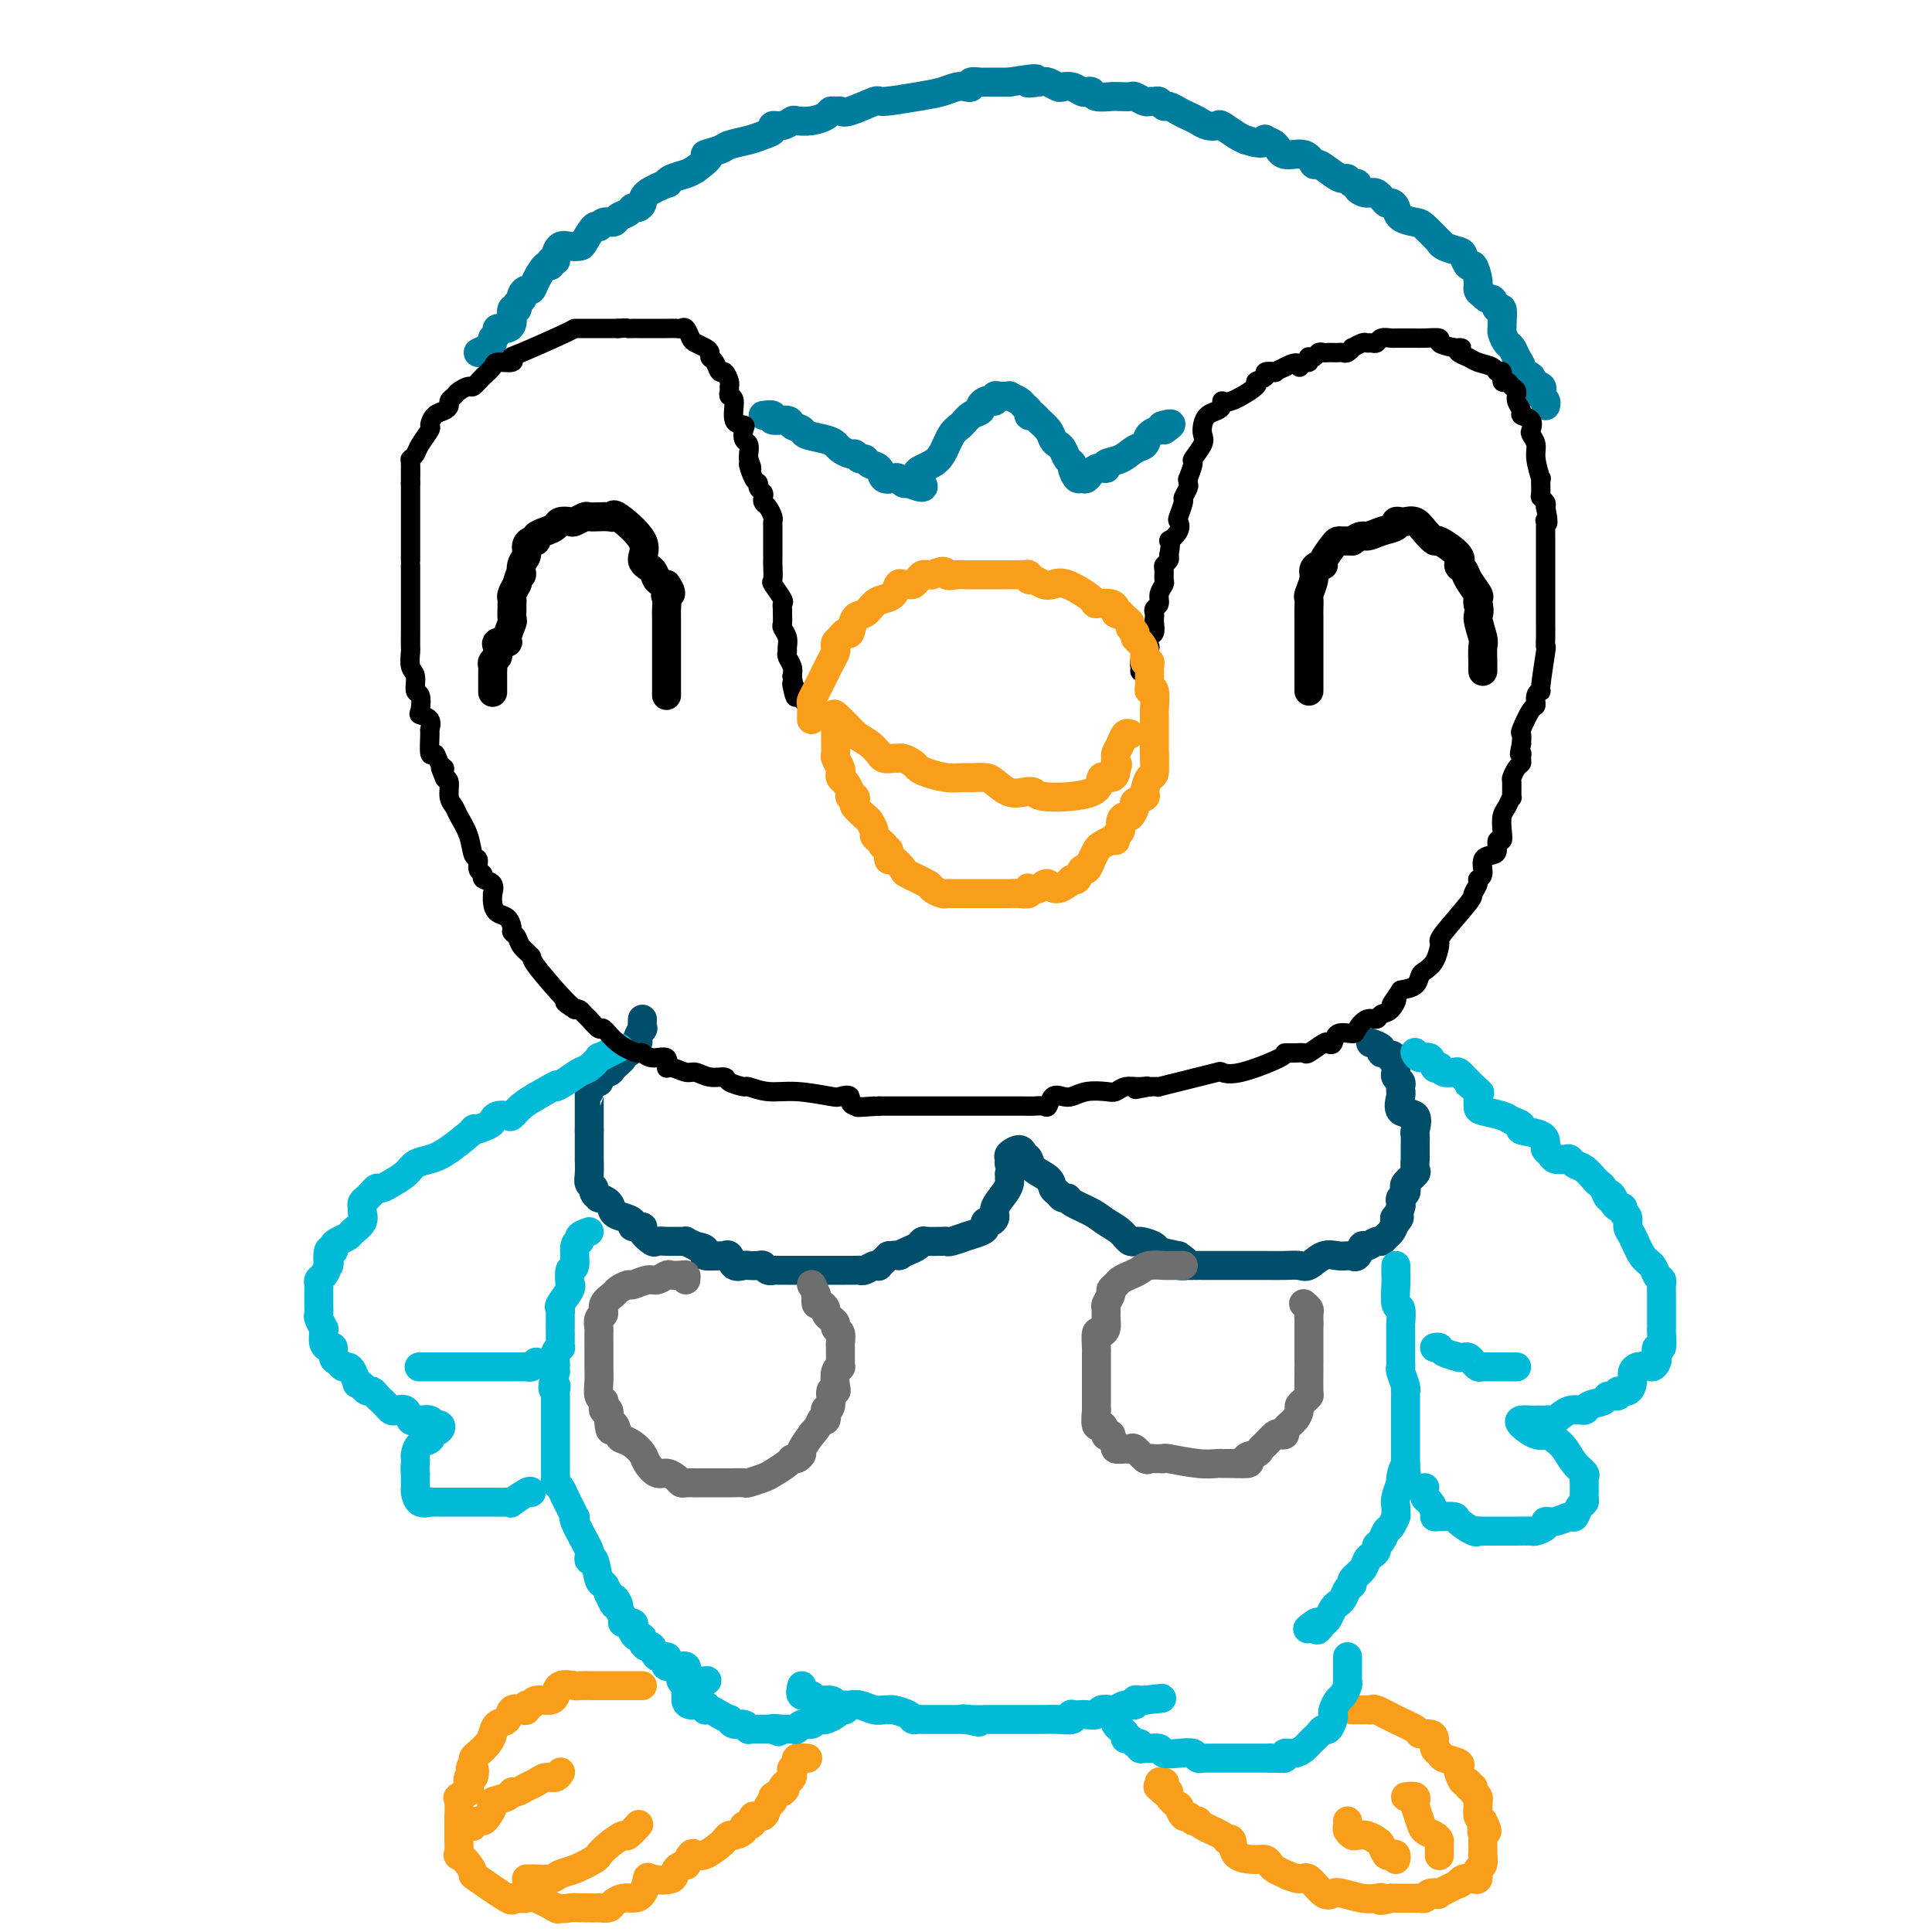 <svg viewBox='0 0 400 400' version='1.1' xmlns='http://www.w3.org/2000/svg' xmlns:xlink='http://www.w3.org/1999/xlink'><g fill='none' stroke='#004E6A' stroke-width='6' stroke-linecap='round' stroke-linejoin='round'><path d='M133,211c-0.034,0.902 -0.068,1.805 0,2c0.068,0.195 0.238,-0.316 0,0c-0.238,0.316 -0.885,1.460 -1,2c-0.115,0.540 0.302,0.477 0,1c-0.302,0.523 -1.322,1.632 -2,2c-0.678,0.368 -1.012,-0.006 -1,0c0.012,0.006 0.371,0.393 0,1c-0.371,0.607 -1.473,1.433 -2,2c-0.527,0.567 -0.480,0.874 -1,1c-0.520,0.126 -1.606,0.072 -2,0c-0.394,-0.072 -0.095,-0.160 0,0c0.095,0.160 -0.013,0.569 0,1c0.013,0.431 0.147,0.886 0,1c-0.147,0.114 -0.575,-0.112 -1,0c-0.425,0.112 -0.846,0.562 -1,1c-0.154,0.438 -0.041,0.863 0,1c0.041,0.137 0.011,-0.013 0,0c-0.011,0.013 -0.003,0.188 0,1c0.003,0.812 0.001,2.259 0,3c-0.001,0.741 -0.000,0.776 0,1c0.000,0.224 0.000,0.637 0,1c-0.000,0.363 -0.000,0.675 0,1c0.000,0.325 0.000,0.662 0,1'/><path d='M122,234c0.000,1.549 0.000,0.922 0,1c-0.000,0.078 -0.001,0.861 0,2c0.001,1.139 0.004,2.634 0,3c-0.004,0.366 -0.016,-0.397 0,0c0.016,0.397 0.061,1.953 0,3c-0.061,1.047 -0.228,1.587 0,2c0.228,0.413 0.853,0.701 1,1c0.147,0.299 -0.183,0.609 0,1c0.183,0.391 0.877,0.864 1,1c0.123,0.136 -0.327,-0.066 0,0c0.327,0.066 1.430,0.400 2,1c0.570,0.600 0.606,1.467 1,2c0.394,0.533 1.147,0.733 2,1c0.853,0.267 1.805,0.601 2,1c0.195,0.399 -0.366,0.863 0,1c0.366,0.137 1.660,-0.054 2,0c0.340,0.054 -0.274,0.354 0,1c0.274,0.646 1.435,1.637 2,2c0.565,0.363 0.532,0.097 1,0c0.468,-0.097 1.436,-0.026 2,0c0.564,0.026 0.724,0.006 1,0c0.276,-0.006 0.668,0.001 1,0c0.332,-0.001 0.604,-0.011 1,0c0.396,0.011 0.914,0.041 1,0c0.086,-0.041 -0.261,-0.155 0,0c0.261,0.155 1.131,0.577 2,1'/><path d='M144,258c1.891,0.320 2.118,0.620 2,1c-0.118,0.380 -0.580,0.842 0,1c0.580,0.158 2.201,0.014 3,0c0.799,-0.014 0.776,0.101 1,0c0.224,-0.101 0.694,-0.419 1,0c0.306,0.419 0.449,1.575 1,2c0.551,0.425 1.509,0.118 2,0c0.491,-0.118 0.514,-0.046 1,0c0.486,0.046 1.434,0.065 2,0c0.566,-0.065 0.750,-0.214 1,0c0.250,0.214 0.567,0.789 1,1c0.433,0.211 0.981,0.056 1,0c0.019,-0.056 -0.490,-0.015 0,0c0.490,0.015 1.981,0.004 3,0c1.019,-0.004 1.567,-0.001 2,0c0.433,0.001 0.750,0.000 1,0c0.250,-0.000 0.433,-0.000 1,0c0.567,0.000 1.517,0.000 2,0c0.483,-0.000 0.500,0.000 1,0c0.500,-0.000 1.482,-0.000 2,0c0.518,0.000 0.572,0.001 1,0c0.428,-0.001 1.231,-0.004 2,0c0.769,0.004 1.502,0.015 2,0c0.498,-0.015 0.759,-0.055 1,0c0.241,0.055 0.462,0.205 1,0c0.538,-0.205 1.392,-0.766 2,-1c0.608,-0.234 0.972,-0.140 1,0c0.028,0.140 -0.278,0.326 0,0c0.278,-0.326 1.139,-1.163 2,-2'/><path d='M184,260c3.609,-0.415 2.131,0.046 2,0c-0.131,-0.046 1.086,-0.601 2,-1c0.914,-0.399 1.527,-0.643 2,-1c0.473,-0.357 0.807,-0.827 1,-1c0.193,-0.173 0.246,-0.050 1,0c0.754,0.050 2.210,0.028 3,0c0.790,-0.028 0.916,-0.063 1,0c0.084,0.063 0.128,0.224 1,0c0.872,-0.224 2.573,-0.835 3,-1c0.427,-0.165 -0.419,0.114 0,0c0.419,-0.114 2.102,-0.621 3,-1c0.898,-0.379 1.009,-0.628 1,-1c-0.009,-0.372 -0.140,-0.866 0,-1c0.140,-0.134 0.549,0.091 1,0c0.451,-0.091 0.944,-0.498 1,-1c0.056,-0.502 -0.325,-1.101 0,-2c0.325,-0.899 1.355,-2.100 2,-3c0.645,-0.900 0.905,-1.499 1,-2c0.095,-0.501 0.026,-0.904 0,-1c-0.026,-0.096 -0.007,0.115 0,0c0.007,-0.115 0.004,-0.558 0,-1'/><path d='M209,243c0.920,-2.260 0.221,-1.909 0,-2c-0.221,-0.091 0.035,-0.625 0,-1c-0.035,-0.375 -0.362,-0.592 0,-1c0.362,-0.408 1.414,-1.007 2,-1c0.586,0.007 0.706,0.622 1,1c0.294,0.378 0.761,0.521 1,1c0.239,0.479 0.249,1.295 1,2c0.751,0.705 2.243,1.299 3,2c0.757,0.701 0.777,1.511 1,2c0.223,0.489 0.647,0.659 1,1c0.353,0.341 0.636,0.854 1,1c0.364,0.146 0.811,-0.075 1,0c0.189,0.075 0.120,0.444 1,1c0.880,0.556 2.710,1.297 4,2c1.290,0.703 2.041,1.368 3,2c0.959,0.632 2.124,1.230 3,2c0.876,0.770 1.461,1.712 2,2c0.539,0.288 1.031,-0.077 2,0c0.969,0.077 2.415,0.598 3,1c0.585,0.402 0.310,0.686 1,1c0.690,0.314 2.345,0.657 4,1'/><path d='M244,260c3.759,2.464 0.658,2.124 0,2c-0.658,-0.124 1.127,-0.033 2,0c0.873,0.033 0.832,0.009 1,0c0.168,-0.009 0.543,-0.002 1,0c0.457,0.002 0.995,0.001 1,0c0.005,-0.001 -0.525,-0.000 0,0c0.525,0.000 2.103,0.000 3,0c0.897,-0.000 1.114,-0.000 1,0c-0.114,0.000 -0.558,0.000 0,0c0.558,-0.000 2.117,-0.001 3,0c0.883,0.001 1.089,0.002 2,0c0.911,-0.002 2.526,-0.008 4,0c1.474,0.008 2.807,0.030 4,0c1.193,-0.030 2.245,-0.113 3,0c0.755,0.113 1.211,0.423 2,0c0.789,-0.423 1.909,-1.578 3,-2c1.091,-0.422 2.152,-0.111 3,0c0.848,0.111 1.484,0.022 2,0c0.516,-0.022 0.911,0.023 1,0c0.089,-0.023 -0.127,-0.115 0,0c0.127,0.115 0.597,0.438 1,0c0.403,-0.438 0.738,-1.637 1,-2c0.262,-0.363 0.451,0.111 1,0c0.549,-0.111 1.456,-0.806 2,-1c0.544,-0.194 0.723,0.113 1,0c0.277,-0.113 0.651,-0.646 1,-1c0.349,-0.354 0.671,-0.530 1,-1c0.329,-0.470 0.664,-1.235 1,-2'/><path d='M289,253c1.408,-1.338 0.429,-1.185 0,-1c-0.429,0.185 -0.307,0.400 0,0c0.307,-0.400 0.801,-1.417 1,-2c0.199,-0.583 0.104,-0.732 0,-1c-0.104,-0.268 -0.216,-0.653 0,-1c0.216,-0.347 0.762,-0.655 1,-1c0.238,-0.345 0.169,-0.727 0,-1c-0.169,-0.273 -0.438,-0.435 0,-1c0.438,-0.565 1.581,-1.531 2,-2c0.419,-0.469 0.112,-0.439 0,-1c-0.112,-0.561 -0.030,-1.713 0,-2c0.030,-0.287 0.007,0.290 0,0c-0.007,-0.290 0.001,-1.448 0,-2c-0.001,-0.552 -0.012,-0.499 0,-1c0.012,-0.501 0.045,-1.556 0,-2c-0.045,-0.444 -0.170,-0.277 0,-1c0.170,-0.723 0.634,-2.337 0,-3c-0.634,-0.663 -2.366,-0.377 -3,-1c-0.634,-0.623 -0.169,-2.156 0,-3c0.169,-0.844 0.041,-1.000 0,-1c-0.041,-0.000 0.003,0.155 0,0c-0.003,-0.155 -0.053,-0.619 0,-1c0.053,-0.381 0.210,-0.680 0,-1c-0.210,-0.320 -0.787,-0.663 -1,-1c-0.213,-0.337 -0.061,-0.668 0,-1c0.061,-0.332 0.030,-0.666 0,-1'/><path d='M289,221c-0.803,-3.793 -0.811,-2.274 -1,-2c-0.189,0.274 -0.559,-0.697 -1,-1c-0.441,-0.303 -0.953,0.063 -1,0c-0.047,-0.063 0.372,-0.555 0,-1c-0.372,-0.445 -1.535,-0.841 -2,-1c-0.465,-0.159 -0.233,-0.079 0,0'/></g>
<g fill='none' stroke='#007C9C' stroke-width='6' stroke-linecap='round' stroke-linejoin='round'><path d='M158,86c0.933,-0.120 1.865,-0.239 2,0c0.135,0.239 -0.528,0.838 0,1c0.528,0.162 2.246,-0.111 3,0c0.754,0.111 0.545,0.607 1,1c0.455,0.393 1.574,0.682 2,1c0.426,0.318 0.159,0.664 1,1c0.841,0.336 2.789,0.663 4,1c1.211,0.337 1.686,0.683 2,1c0.314,0.317 0.465,0.606 1,1c0.535,0.394 1.452,0.893 2,1c0.548,0.107 0.728,-0.180 1,0c0.272,0.180 0.635,0.826 1,1c0.365,0.174 0.731,-0.125 1,0c0.269,0.125 0.439,0.673 1,1c0.561,0.327 1.512,0.431 2,1c0.488,0.569 0.512,1.603 1,2c0.488,0.397 1.440,0.158 2,0c0.560,-0.158 0.728,-0.235 1,0c0.272,0.235 0.649,0.781 1,1c0.351,0.219 0.675,0.109 1,0'/><path d='M188,100c5.059,2.049 2.706,0.171 2,-1c-0.706,-1.171 0.234,-1.636 1,-2c0.766,-0.364 1.360,-0.626 2,-1c0.640,-0.374 1.328,-0.860 2,-2c0.672,-1.140 1.328,-2.935 2,-4c0.672,-1.065 1.360,-1.399 2,-2c0.640,-0.601 1.232,-1.468 2,-2c0.768,-0.532 1.712,-0.730 2,-1c0.288,-0.270 -0.081,-0.612 0,-1c0.081,-0.388 0.612,-0.822 1,-1c0.388,-0.178 0.634,-0.100 1,0c0.366,0.100 0.853,0.222 1,0c0.147,-0.222 -0.045,-0.789 0,-1c0.045,-0.211 0.326,-0.068 1,0c0.674,0.068 1.740,0.059 2,0c0.260,-0.059 -0.285,-0.170 0,0c0.285,0.170 1.400,0.620 2,1c0.600,0.380 0.687,0.689 1,1c0.313,0.311 0.854,0.622 1,1c0.146,0.378 -0.101,0.822 0,1c0.101,0.178 0.551,0.089 1,0'/><path d='M214,86c0.891,0.753 0.620,0.634 1,1c0.380,0.366 1.411,1.215 2,2c0.589,0.785 0.736,1.506 1,2c0.264,0.494 0.644,0.761 1,1c0.356,0.239 0.687,0.450 1,1c0.313,0.550 0.609,1.439 1,2c0.391,0.561 0.878,0.793 1,1c0.122,0.207 -0.120,0.387 0,1c0.120,0.613 0.601,1.657 1,2c0.399,0.343 0.718,-0.017 1,0c0.282,0.017 0.529,0.409 1,0c0.471,-0.409 1.165,-1.619 2,-2c0.835,-0.381 1.810,0.068 2,0c0.190,-0.068 -0.406,-0.652 0,-1c0.406,-0.348 1.815,-0.461 3,-1c1.185,-0.539 2.145,-1.503 3,-2c0.855,-0.497 1.605,-0.525 2,-1c0.395,-0.475 0.436,-1.395 1,-2c0.564,-0.605 1.652,-0.894 2,-1c0.348,-0.106 -0.043,-0.030 0,0c0.043,0.030 0.522,0.015 1,0'/><path d='M241,89c2.800,-1.778 0.800,-1.222 0,-1c-0.800,0.222 -0.400,0.111 0,0'/><path d='M99,73c0.723,-0.334 1.446,-0.668 2,-1c0.554,-0.332 0.940,-0.662 1,-1c0.060,-0.338 -0.204,-0.682 0,-1c0.204,-0.318 0.878,-0.609 1,-1c0.122,-0.391 -0.308,-0.883 0,-1c0.308,-0.117 1.354,0.141 2,0c0.646,-0.141 0.891,-0.681 1,-1c0.109,-0.319 0.081,-0.415 0,-1c-0.081,-0.585 -0.214,-1.657 0,-2c0.214,-0.343 0.775,0.045 1,0c0.225,-0.045 0.112,-0.522 0,-1'/><path d='M107,63c1.477,-1.730 1.168,-1.057 1,-1c-0.168,0.057 -0.196,-0.504 0,-1c0.196,-0.496 0.617,-0.927 1,-1c0.383,-0.073 0.729,0.211 1,0c0.271,-0.211 0.469,-0.918 1,-2c0.531,-1.082 1.396,-2.540 2,-3c0.604,-0.460 0.949,0.080 1,0c0.051,-0.080 -0.191,-0.778 0,-1c0.191,-0.222 0.815,0.032 1,0c0.185,-0.032 -0.068,-0.349 0,-1c0.068,-0.651 0.456,-1.636 1,-2c0.544,-0.364 1.245,-0.107 2,0c0.755,0.107 1.563,0.063 2,0c0.437,-0.063 0.502,-0.146 1,-1c0.498,-0.854 1.428,-2.481 2,-3c0.572,-0.519 0.787,0.068 1,0c0.213,-0.068 0.424,-0.793 1,-1c0.576,-0.207 1.516,0.103 2,0c0.484,-0.103 0.512,-0.618 1,-1c0.488,-0.382 1.437,-0.630 2,-1c0.563,-0.370 0.740,-0.863 1,-1c0.260,-0.137 0.601,0.083 1,0c0.399,-0.083 0.854,-0.470 1,-1c0.146,-0.530 -0.018,-1.203 1,-2c1.018,-0.797 3.218,-1.719 4,-2c0.782,-0.281 0.148,0.079 0,0c-0.148,-0.079 0.191,-0.598 1,-1c0.809,-0.402 2.088,-0.686 3,-1c0.912,-0.314 1.456,-0.657 2,-1'/><path d='M144,35c4.775,-3.416 2.213,-2.957 2,-3c-0.213,-0.043 1.923,-0.589 3,-1c1.077,-0.411 1.096,-0.689 2,-1c0.904,-0.311 2.693,-0.657 4,-1c1.307,-0.343 2.133,-0.684 3,-1c0.867,-0.316 1.775,-0.607 2,-1c0.225,-0.393 -0.232,-0.889 0,-1c0.232,-0.111 1.155,0.164 2,0c0.845,-0.164 1.613,-0.766 2,-1c0.387,-0.234 0.394,-0.101 1,0c0.606,0.101 1.812,0.170 3,0c1.188,-0.170 2.360,-0.579 3,-1c0.640,-0.421 0.750,-0.853 1,-1c0.250,-0.147 0.639,-0.011 1,0c0.361,0.011 0.693,-0.105 1,0c0.307,0.105 0.588,0.432 2,0c1.412,-0.432 3.953,-1.622 5,-2c1.047,-0.378 0.598,0.056 2,0c1.402,-0.056 4.653,-0.602 7,-1c2.347,-0.398 3.790,-0.646 5,-1c1.210,-0.354 2.187,-0.813 3,-1c0.813,-0.187 1.462,-0.103 2,0c0.538,0.103 0.965,0.224 1,0c0.035,-0.224 -0.324,-0.792 0,-1c0.324,-0.208 1.330,-0.056 2,0c0.670,0.056 1.006,0.015 1,0c-0.006,-0.015 -0.352,-0.004 0,0c0.352,0.004 1.404,0.001 2,0c0.596,-0.001 0.737,-0.000 1,0c0.263,0.000 0.646,0.000 1,0c0.354,-0.000 0.677,-0.000 1,0'/><path d='M209,17c8.389,-1.397 4.863,-0.388 4,0c-0.863,0.388 0.937,0.156 2,0c1.063,-0.156 1.388,-0.234 2,0c0.612,0.234 1.512,0.781 2,1c0.488,0.219 0.565,0.110 1,0c0.435,-0.110 1.228,-0.222 2,0c0.772,0.222 1.523,0.777 2,1c0.477,0.223 0.680,0.112 1,0c0.320,-0.112 0.758,-0.226 1,0c0.242,0.226 0.287,0.792 1,1c0.713,0.208 2.093,0.060 3,0c0.907,-0.060 1.342,-0.030 2,0c0.658,0.030 1.538,0.061 2,0c0.462,-0.061 0.505,-0.214 1,0c0.495,0.214 1.442,0.793 2,1c0.558,0.207 0.726,0.041 1,0c0.274,-0.041 0.654,0.045 1,0c0.346,-0.045 0.659,-0.219 1,0c0.341,0.219 0.710,0.832 1,1c0.290,0.168 0.500,-0.109 1,0c0.500,0.109 1.290,0.604 2,1c0.710,0.396 1.340,0.693 2,1c0.660,0.307 1.349,0.625 2,1c0.651,0.375 1.263,0.808 2,1c0.737,0.192 1.600,0.144 2,0c0.400,-0.144 0.339,-0.385 1,0c0.661,0.385 2.046,1.396 3,2c0.954,0.604 1.477,0.802 2,1'/><path d='M258,29c3.718,1.244 4.015,0.356 4,0c-0.015,-0.356 -0.340,-0.178 0,0c0.340,0.178 1.346,0.358 2,1c0.654,0.642 0.955,1.748 2,2c1.045,0.252 2.833,-0.349 4,0c1.167,0.349 1.713,1.648 2,2c0.287,0.352 0.314,-0.241 1,0c0.686,0.241 2.030,1.318 3,2c0.970,0.682 1.565,0.970 2,1c0.435,0.030 0.711,-0.198 1,0c0.289,0.198 0.591,0.821 1,1c0.409,0.179 0.925,-0.088 1,0c0.075,0.088 -0.293,0.531 0,1c0.293,0.469 1.245,0.965 2,1c0.755,0.035 1.314,-0.390 2,0c0.686,0.390 1.500,1.597 2,2c0.500,0.403 0.685,0.004 1,0c0.315,-0.004 0.761,0.389 1,1c0.239,0.611 0.270,1.441 1,2c0.730,0.559 2.158,0.846 3,1c0.842,0.154 1.098,0.174 2,1c0.902,0.826 2.451,2.457 3,3c0.549,0.543 0.098,-0.004 0,0c-0.098,0.004 0.159,0.559 1,1c0.841,0.441 2.268,0.769 3,1c0.732,0.231 0.770,0.366 1,1c0.230,0.634 0.653,1.767 1,2c0.347,0.233 0.619,-0.432 1,0c0.381,0.432 0.872,1.963 1,3c0.128,1.037 -0.106,1.582 0,2c0.106,0.418 0.553,0.709 1,1'/><path d='M307,61c1.182,1.485 1.637,0.699 2,1c0.363,0.301 0.632,1.690 1,2c0.368,0.310 0.834,-0.460 1,0c0.166,0.460 0.034,2.150 0,3c-0.034,0.850 0.032,0.860 0,1c-0.032,0.140 -0.162,0.408 0,1c0.162,0.592 0.616,1.506 1,2c0.384,0.494 0.700,0.566 1,1c0.300,0.434 0.586,1.230 1,2c0.414,0.770 0.956,1.516 1,2c0.044,0.484 -0.408,0.707 0,1c0.408,0.293 1.678,0.656 2,1c0.322,0.344 -0.302,0.669 0,1c0.302,0.331 1.531,0.667 2,1c0.469,0.333 0.178,0.664 0,1c-0.178,0.336 -0.244,0.678 0,1c0.244,0.322 0.796,0.625 1,1c0.204,0.375 0.058,0.821 0,1c-0.058,0.179 -0.029,0.089 0,0'/></g>
<g fill='none' stroke='#00BAD8' stroke-width='6' stroke-linecap='round' stroke-linejoin='round'><path d='M122,255c-0.878,0.308 -1.756,0.615 -2,1c-0.244,0.385 0.145,0.847 0,1c-0.145,0.153 -0.824,-0.001 -1,1c-0.176,1.001 0.151,3.159 0,4c-0.151,0.841 -0.780,0.365 -1,1c-0.220,0.635 -0.031,2.379 0,3c0.031,0.621 -0.097,0.117 0,0c0.097,-0.117 0.418,0.152 0,1c-0.418,0.848 -1.576,2.273 -2,3c-0.424,0.727 -0.114,0.754 0,1c0.114,0.246 0.030,0.709 0,1c-0.030,0.291 -0.008,0.410 0,1c0.008,0.590 0.002,1.650 0,2c-0.002,0.350 0.001,-0.012 0,0c-0.001,0.012 -0.004,0.397 0,1c0.004,0.603 0.015,1.422 0,2c-0.015,0.578 -0.057,0.914 0,1c0.057,0.086 0.211,-0.079 0,0c-0.211,0.079 -0.789,0.403 -1,1c-0.211,0.597 -0.057,1.469 0,2c0.057,0.531 0.016,0.723 0,1c-0.016,0.277 -0.008,0.638 0,1'/><path d='M115,284c-1.083,5.108 -0.290,3.376 0,3c0.290,-0.376 0.078,0.602 0,1c-0.078,0.398 -0.021,0.215 0,1c0.021,0.785 0.006,2.539 0,3c-0.006,0.461 -0.001,-0.371 0,0c0.001,0.371 0.000,1.944 0,3c-0.000,1.056 -0.000,1.595 0,2c0.000,0.405 0.000,0.676 0,1c-0.000,0.324 -0.000,0.703 0,1c0.000,0.297 0.000,0.513 0,1c-0.000,0.487 -0.001,1.244 0,2c0.001,0.756 0.003,1.511 0,2c-0.003,0.489 -0.012,0.711 0,1c0.012,0.289 0.044,0.643 0,1c-0.044,0.357 -0.166,0.716 0,1c0.166,0.284 0.619,0.493 1,1c0.381,0.507 0.689,1.313 1,2c0.311,0.687 0.626,1.255 1,2c0.374,0.745 0.808,1.667 1,2c0.192,0.333 0.143,0.078 0,0c-0.143,-0.078 -0.379,0.022 0,1c0.379,0.978 1.372,2.832 2,4c0.628,1.168 0.889,1.648 1,2c0.111,0.352 0.071,0.576 0,1c-0.071,0.424 -0.174,1.047 0,1c0.174,-0.047 0.624,-0.765 1,0c0.376,0.765 0.678,3.014 1,4c0.322,0.986 0.663,0.710 1,1c0.337,0.290 0.668,1.145 1,2'/><path d='M126,330c1.863,4.042 1.019,1.647 1,1c-0.019,-0.647 0.787,0.453 1,1c0.213,0.547 -0.167,0.542 0,1c0.167,0.458 0.881,1.379 1,2c0.119,0.621 -0.358,0.941 0,1c0.358,0.059 1.550,-0.143 2,0c0.450,0.143 0.158,0.629 0,1c-0.158,0.371 -0.183,0.625 0,1c0.183,0.375 0.574,0.869 1,1c0.426,0.131 0.886,-0.101 1,0c0.114,0.101 -0.120,0.534 0,1c0.120,0.466 0.593,0.965 1,1c0.407,0.035 0.749,-0.393 1,0c0.251,0.393 0.413,1.608 1,2c0.587,0.392 1.601,-0.039 2,0c0.399,0.039 0.184,0.549 0,1c-0.184,0.451 -0.337,0.842 0,1c0.337,0.158 1.162,0.084 2,0c0.838,-0.084 1.687,-0.176 2,0c0.313,0.176 0.089,0.622 0,1c-0.089,0.378 -0.045,0.689 0,1'/><path d='M142,347c2.750,2.569 1.624,0.493 1,0c-0.624,-0.493 -0.745,0.598 0,1c0.745,0.402 2.356,0.115 3,0c0.644,-0.115 0.322,-0.057 0,0'/><path d='M166,349c-0.218,0.878 -0.437,1.756 0,2c0.437,0.244 1.529,-0.145 2,0c0.471,0.145 0.322,0.823 1,1c0.678,0.177 2.185,-0.149 3,0c0.815,0.149 0.940,0.772 1,1c0.060,0.228 0.057,0.061 0,0c-0.057,-0.061 -0.168,-0.017 0,0c0.168,0.017 0.615,0.008 1,0c0.385,-0.008 0.709,-0.016 1,0c0.291,0.016 0.551,0.057 1,0c0.449,-0.057 1.088,-0.212 2,0c0.912,0.212 2.097,0.792 3,1c0.903,0.208 1.523,0.046 2,0c0.477,-0.046 0.810,0.026 1,0c0.190,-0.026 0.235,-0.151 1,0c0.765,0.151 2.249,0.576 3,1c0.751,0.424 0.768,0.846 1,1c0.232,0.154 0.678,0.041 1,0c0.322,-0.041 0.520,-0.011 1,0c0.480,0.011 1.241,0.003 2,0c0.759,-0.003 1.516,-0.001 2,0c0.484,0.001 0.697,0.000 1,0c0.303,-0.000 0.697,-0.000 1,0c0.303,0.000 0.515,0.000 1,0c0.485,-0.000 1.242,-0.000 2,0'/><path d='M200,356c5.250,1.083 1.375,0.290 0,0c-1.375,-0.290 -0.251,-0.078 1,0c1.251,0.078 2.627,0.021 3,0c0.373,-0.021 -0.257,-0.006 0,0c0.257,0.006 1.401,0.001 2,0c0.599,-0.001 0.653,-0.000 1,0c0.347,0.000 0.987,-0.000 2,0c1.013,0.000 2.398,0.001 3,0c0.602,-0.001 0.421,-0.004 1,0c0.579,0.004 1.919,0.015 3,0c1.081,-0.015 1.904,-0.057 3,0c1.096,0.057 2.463,0.211 3,0c0.537,-0.211 0.242,-0.788 0,-1c-0.242,-0.212 -0.431,-0.061 0,0c0.431,0.061 1.481,0.030 2,0c0.519,-0.030 0.505,-0.060 1,0c0.495,0.060 1.497,0.208 2,0c0.503,-0.208 0.507,-0.773 1,-1c0.493,-0.227 1.476,-0.117 2,0c0.524,0.117 0.588,0.242 1,0c0.412,-0.242 1.171,-0.849 2,-1c0.829,-0.151 1.727,0.155 2,0c0.273,-0.155 -0.080,-0.773 0,-1c0.080,-0.227 0.594,-0.065 1,0c0.406,0.065 0.703,0.032 1,0'/><path d='M237,352c6.167,-0.667 3.083,-0.333 0,0'/><path d='M289,262c-0.008,0.738 -0.016,1.477 0,2c0.016,0.523 0.057,0.831 0,2c-0.057,1.169 -0.211,3.199 0,4c0.211,0.801 0.789,0.372 1,1c0.211,0.628 0.057,2.314 0,3c-0.057,0.686 -0.015,0.373 0,1c0.015,0.627 0.004,2.196 0,3c-0.004,0.804 -0.002,0.843 0,1c0.002,0.157 0.004,0.430 0,1c-0.004,0.570 -0.015,1.435 0,2c0.015,0.565 0.057,0.830 0,1c-0.057,0.170 -0.211,0.245 0,1c0.211,0.755 0.789,2.191 1,3c0.211,0.809 0.057,0.990 0,1c-0.057,0.010 -0.015,-0.150 0,0c0.015,0.150 0.004,0.612 0,1c-0.004,0.388 -0.001,0.703 0,1c0.001,0.297 0.000,0.577 0,1c-0.000,0.423 -0.000,0.990 0,1c0.000,0.010 0.000,-0.539 0,0c-0.000,0.539 -0.000,2.164 0,3c0.000,0.836 0.000,0.884 0,1c-0.000,0.116 -0.000,0.300 0,1c0.000,0.700 0.000,1.914 0,3c-0.000,1.086 -0.000,2.043 0,3'/><path d='M291,303c0.374,6.453 0.311,2.086 0,1c-0.311,-1.086 -0.868,1.109 -1,2c-0.132,0.891 0.161,0.477 0,1c-0.161,0.523 -0.775,1.983 -1,3c-0.225,1.017 -0.059,1.591 0,2c0.059,0.409 0.013,0.652 0,1c-0.013,0.348 0.008,0.799 0,1c-0.008,0.201 -0.043,0.152 0,0c0.043,-0.152 0.165,-0.406 0,0c-0.165,0.406 -0.618,1.471 -1,2c-0.382,0.529 -0.694,0.523 -1,1c-0.306,0.477 -0.607,1.436 -1,2c-0.393,0.564 -0.877,0.731 -1,1c-0.123,0.269 0.117,0.639 0,1c-0.117,0.361 -0.591,0.713 -1,1c-0.409,0.287 -0.754,0.510 -1,1c-0.246,0.490 -0.394,1.248 -1,2c-0.606,0.752 -1.669,1.498 -2,2c-0.331,0.502 0.070,0.761 0,1c-0.070,0.239 -0.610,0.458 -1,1c-0.390,0.542 -0.629,1.406 -1,2c-0.371,0.594 -0.873,0.919 -1,1c-0.127,0.081 0.121,-0.081 0,0c-0.121,0.081 -0.609,0.407 -1,1c-0.391,0.593 -0.683,1.455 -1,2c-0.317,0.545 -0.658,0.772 -1,1'/><path d='M274,336c-2.271,3.033 -0.949,0.617 -1,0c-0.051,-0.617 -1.475,0.565 -2,1c-0.525,0.435 -0.150,0.124 0,0c0.150,-0.124 0.075,-0.062 0,0'/><path d='M111,282c-0.329,0.423 -0.659,0.845 -1,1c-0.341,0.155 -0.694,0.041 -1,0c-0.306,-0.041 -0.564,-0.011 -1,0c-0.436,0.011 -1.048,0.003 -2,0c-0.952,-0.003 -2.243,-0.001 -3,0c-0.757,0.001 -0.978,0.000 -1,0c-0.022,-0.000 0.157,-0.000 0,0c-0.157,0.000 -0.649,0.000 -1,0c-0.351,-0.000 -0.562,-0.000 -1,0c-0.438,0.000 -1.105,0.000 -2,0c-0.895,-0.000 -2.018,-0.000 -3,0c-0.982,0.000 -1.823,0.000 -2,0c-0.177,-0.000 0.308,-0.000 0,0c-0.308,0.000 -1.411,0.000 -2,0c-0.589,-0.000 -0.666,-0.000 -1,0c-0.334,0.000 -0.925,0.000 -1,0c-0.075,-0.000 0.364,-0.000 0,0c-0.364,0.000 -1.533,0.000 -2,0c-0.467,-0.000 -0.234,-0.000 0,0'/><path d='M110,309c-0.080,-0.226 -0.161,-0.453 -1,0c-0.839,0.453 -2.438,1.585 -3,2c-0.562,0.415 -0.089,0.111 0,0c0.089,-0.111 -0.207,-0.030 -1,0c-0.793,0.030 -2.082,0.008 -3,0c-0.918,-0.008 -1.463,-0.002 -2,0c-0.537,0.002 -1.065,0.001 -2,0c-0.935,-0.001 -2.278,-0.000 -3,0c-0.722,0.000 -0.825,0.000 -1,0c-0.175,-0.000 -0.423,-0.001 -1,0c-0.577,0.001 -1.482,0.002 -2,0c-0.518,-0.002 -0.650,-0.007 -1,0c-0.350,0.007 -0.917,0.027 -1,0c-0.083,-0.027 0.317,-0.101 0,0c-0.317,0.101 -1.353,0.378 -2,0c-0.647,-0.378 -0.905,-1.411 -1,-2c-0.095,-0.589 -0.025,-0.735 0,-1c0.025,-0.265 0.007,-0.648 0,-1c-0.007,-0.352 -0.002,-0.672 0,-1c0.002,-0.328 0.001,-0.664 0,-1'/><path d='M86,305c-0.157,-1.329 -0.049,-1.651 0,-2c0.049,-0.349 0.038,-0.724 0,-1c-0.038,-0.276 -0.103,-0.451 0,-1c0.103,-0.549 0.375,-1.470 1,-2c0.625,-0.530 1.604,-0.668 2,-1c0.396,-0.332 0.208,-0.859 0,-1c-0.208,-0.141 -0.436,0.102 0,0c0.436,-0.102 1.536,-0.549 2,-1c0.464,-0.451 0.293,-0.906 0,-1c-0.293,-0.094 -0.709,0.173 -1,0c-0.291,-0.173 -0.458,-0.786 -1,-1c-0.542,-0.214 -1.458,-0.029 -2,0c-0.542,0.029 -0.708,-0.096 -1,0c-0.292,0.096 -0.708,0.415 -1,0c-0.292,-0.415 -0.459,-1.564 -1,-2c-0.541,-0.436 -1.454,-0.158 -2,0c-0.546,0.158 -0.724,0.196 -1,0c-0.276,-0.196 -0.651,-0.626 -1,-1c-0.349,-0.374 -0.671,-0.691 -1,-1c-0.329,-0.309 -0.666,-0.609 -1,-1c-0.334,-0.391 -0.667,-0.875 -1,-1c-0.333,-0.125 -0.667,0.107 -1,0c-0.333,-0.107 -0.667,-0.554 -1,-1'/><path d='M75,287c-2.427,-1.205 -0.496,-0.217 0,0c0.496,0.217 -0.444,-0.338 -1,-1c-0.556,-0.662 -0.727,-1.433 -1,-2c-0.273,-0.567 -0.647,-0.930 -1,-1c-0.353,-0.070 -0.686,0.154 -1,0c-0.314,-0.154 -0.610,-0.684 -1,-1c-0.390,-0.316 -0.875,-0.417 -1,-1c-0.125,-0.583 0.110,-1.649 0,-2c-0.110,-0.351 -0.564,0.013 -1,0c-0.436,-0.013 -0.853,-0.403 -1,-1c-0.147,-0.597 -0.025,-1.402 0,-2c0.025,-0.598 -0.046,-0.989 0,-1c0.046,-0.011 0.208,0.358 0,0c-0.208,-0.358 -0.788,-1.444 -1,-2c-0.212,-0.556 -0.057,-0.583 0,-1c0.057,-0.417 0.014,-1.225 0,-2c-0.014,-0.775 -0.001,-1.516 0,-2c0.001,-0.484 -0.011,-0.710 0,-1c0.011,-0.290 0.044,-0.645 0,-1c-0.044,-0.355 -0.166,-0.711 0,-1c0.166,-0.289 0.619,-0.511 1,-1c0.381,-0.489 0.691,-1.244 1,-2'/><path d='M68,262c0.326,-1.516 0.142,0.193 0,0c-0.142,-0.193 -0.241,-2.290 0,-3c0.241,-0.710 0.823,-0.035 1,0c0.177,0.035 -0.050,-0.571 0,-1c0.050,-0.429 0.377,-0.682 1,-1c0.623,-0.318 1.540,-0.701 2,-1c0.460,-0.299 0.462,-0.514 1,-1c0.538,-0.486 1.612,-1.245 2,-2c0.388,-0.755 0.089,-1.508 0,-2c-0.089,-0.492 0.032,-0.723 0,-1c-0.032,-0.277 -0.216,-0.600 0,-1c0.216,-0.400 0.831,-0.877 1,-1c0.169,-0.123 -0.107,0.108 0,0c0.107,-0.108 0.599,-0.557 1,-1c0.401,-0.443 0.711,-0.882 1,-1c0.289,-0.118 0.555,0.085 1,0c0.445,-0.085 1.068,-0.457 2,-1c0.932,-0.543 2.175,-1.257 3,-2c0.825,-0.743 1.234,-1.515 2,-2c0.766,-0.485 1.890,-0.683 3,-1c1.110,-0.317 2.206,-0.753 4,-2c1.794,-1.247 4.287,-3.304 5,-4c0.713,-0.696 -0.352,-0.029 0,0c0.352,0.029 2.121,-0.579 3,-1c0.879,-0.421 0.868,-0.655 1,-1c0.132,-0.345 0.408,-0.802 1,-1c0.592,-0.198 1.499,-0.135 2,0c0.501,0.135 0.596,0.344 1,0c0.404,-0.344 1.115,-1.241 2,-2c0.885,-0.759 1.942,-1.379 3,-2'/><path d='M111,227c6.087,-3.517 4.304,-2.309 4,-2c-0.304,0.309 0.870,-0.281 2,-1c1.130,-0.719 2.217,-1.569 3,-2c0.783,-0.431 1.261,-0.445 2,-1c0.739,-0.555 1.740,-1.651 2,-2c0.260,-0.349 -0.219,0.051 0,0c0.219,-0.051 1.136,-0.552 2,-1c0.864,-0.448 1.675,-0.842 2,-1c0.325,-0.158 0.162,-0.079 0,0'/><path d='M297,279c0.402,-0.083 0.804,-0.166 1,0c0.196,0.166 0.185,0.580 1,1c0.815,0.420 2.456,0.847 3,1c0.544,0.153 -0.009,0.031 0,0c0.009,-0.031 0.579,0.030 1,0c0.421,-0.030 0.694,-0.152 1,0c0.306,0.152 0.645,0.577 1,1c0.355,0.423 0.725,0.846 1,1c0.275,0.154 0.455,0.041 1,0c0.545,-0.041 1.455,-0.011 2,0c0.545,0.011 0.724,0.003 1,0c0.276,-0.003 0.649,-0.001 1,0c0.351,0.001 0.682,0.000 1,0c0.318,-0.000 0.624,-0.000 1,0c0.376,0.000 0.822,0.000 1,0c0.178,-0.000 0.089,-0.000 0,0'/><path d='M295,308c-0.082,0.785 -0.165,1.569 0,2c0.165,0.431 0.577,0.507 1,1c0.423,0.493 0.857,1.402 1,2c0.143,0.598 -0.004,0.886 0,1c0.004,0.114 0.159,0.055 1,0c0.841,-0.055 2.369,-0.106 3,0c0.631,0.106 0.364,0.368 1,1c0.636,0.632 2.175,1.633 3,2c0.825,0.367 0.936,0.098 1,0c0.064,-0.098 0.082,-0.026 1,0c0.918,0.026 2.737,0.004 4,0c1.263,-0.004 1.969,0.009 3,0c1.031,-0.009 2.386,-0.040 3,0c0.614,0.040 0.487,0.150 1,0c0.513,-0.150 1.668,-0.560 2,-1c0.332,-0.440 -0.157,-0.909 0,-1c0.157,-0.091 0.960,0.197 2,0c1.040,-0.197 2.317,-0.879 3,-1c0.683,-0.121 0.771,0.318 1,0c0.229,-0.318 0.597,-1.395 1,-2c0.403,-0.605 0.840,-0.739 1,-1c0.160,-0.261 0.042,-0.647 0,-1c-0.042,-0.353 -0.010,-0.671 0,-1c0.010,-0.329 -0.003,-0.667 0,-1c0.003,-0.333 0.023,-0.659 0,-1c-0.023,-0.341 -0.089,-0.696 0,-1c0.089,-0.304 0.333,-0.556 0,-1c-0.333,-0.444 -1.244,-1.081 -2,-2c-0.756,-0.919 -1.359,-2.120 -2,-3c-0.641,-0.880 -1.321,-1.440 -2,-2'/><path d='M322,298c-1.089,-1.930 -0.810,-1.256 -1,-1c-0.190,0.256 -0.848,0.093 -1,0c-0.152,-0.093 0.201,-0.116 0,0c-0.201,0.116 -0.954,0.371 -2,0c-1.046,-0.371 -2.383,-1.367 -3,-2c-0.617,-0.633 -0.515,-0.902 0,-1c0.515,-0.098 1.444,-0.026 2,0c0.556,0.026 0.741,0.006 1,0c0.259,-0.006 0.593,0.000 1,0c0.407,-0.000 0.888,-0.008 1,0c0.112,0.008 -0.145,0.031 0,0c0.145,-0.031 0.691,-0.117 1,0c0.309,0.117 0.381,0.435 1,0c0.619,-0.435 1.786,-1.623 3,-2c1.214,-0.377 2.477,0.058 3,0c0.523,-0.058 0.306,-0.608 1,-1c0.694,-0.392 2.297,-0.625 3,-1c0.703,-0.375 0.504,-0.891 1,-1c0.496,-0.109 1.687,0.189 2,0c0.313,-0.189 -0.253,-0.863 0,-1c0.253,-0.137 1.325,0.264 2,0c0.675,-0.264 0.954,-1.195 1,-2c0.046,-0.805 -0.142,-1.486 0,-2c0.142,-0.514 0.612,-0.861 1,-1c0.388,-0.139 0.694,-0.069 1,0'/><path d='M340,283c1.167,-0.874 1.584,-0.060 2,0c0.416,0.060 0.829,-0.635 1,-1c0.171,-0.365 0.098,-0.399 0,-1c-0.098,-0.601 -0.222,-1.768 0,-2c0.222,-0.232 0.792,0.471 1,0c0.208,-0.471 0.056,-2.115 0,-3c-0.056,-0.885 -0.015,-1.011 0,-1c0.015,0.011 0.004,0.157 0,0c-0.004,-0.157 -0.001,-0.619 0,-1c0.001,-0.381 0.000,-0.682 0,-1c-0.000,-0.318 -0.000,-0.652 0,-1c0.000,-0.348 0.001,-0.709 0,-1c-0.001,-0.291 -0.003,-0.511 0,-1c0.003,-0.489 0.013,-1.248 0,-2c-0.013,-0.752 -0.048,-1.498 0,-2c0.048,-0.502 0.178,-0.761 0,-1c-0.178,-0.239 -0.665,-0.458 -1,-1c-0.335,-0.542 -0.520,-1.406 -1,-2c-0.480,-0.594 -1.257,-0.918 -2,-2c-0.743,-1.082 -1.452,-2.921 -2,-4c-0.548,-1.079 -0.934,-1.399 -1,-2c-0.066,-0.601 0.190,-1.484 0,-2c-0.190,-0.516 -0.824,-0.664 -1,-1c-0.176,-0.336 0.106,-0.860 0,-1c-0.106,-0.140 -0.602,0.103 -1,0c-0.398,-0.103 -0.699,-0.551 -1,-1'/><path d='M334,249c-1.499,-2.885 -0.246,-1.598 0,-1c0.246,0.598 -0.514,0.507 -1,0c-0.486,-0.507 -0.697,-1.431 -1,-2c-0.303,-0.569 -0.697,-0.783 -1,-1c-0.303,-0.217 -0.514,-0.437 -1,-1c-0.486,-0.563 -1.247,-1.471 -2,-2c-0.753,-0.529 -1.497,-0.681 -2,-1c-0.503,-0.319 -0.766,-0.807 -1,-1c-0.234,-0.193 -0.441,-0.092 -1,0c-0.559,0.092 -1.470,0.176 -2,0c-0.530,-0.176 -0.679,-0.610 -1,-1c-0.321,-0.390 -0.812,-0.734 -1,-1c-0.188,-0.266 -0.071,-0.452 0,-1c0.071,-0.548 0.096,-1.456 -1,-2c-1.096,-0.544 -3.313,-0.723 -4,-1c-0.687,-0.277 0.156,-0.650 0,-1c-0.156,-0.350 -1.310,-0.675 -2,-1c-0.690,-0.325 -0.917,-0.651 -2,-1c-1.083,-0.349 -3.022,-0.722 -4,-1c-0.978,-0.278 -0.994,-0.459 -1,-1c-0.006,-0.541 -0.002,-1.440 0,-2c0.002,-0.560 0.001,-0.780 0,-1'/><path d='M306,226c-4.284,-3.510 -0.993,-0.787 0,0c0.993,0.787 -0.310,-0.364 -1,-1c-0.690,-0.636 -0.766,-0.758 -1,-1c-0.234,-0.242 -0.627,-0.604 -1,-1c-0.373,-0.396 -0.726,-0.825 -1,-1c-0.274,-0.175 -0.469,-0.097 -1,0c-0.531,0.097 -1.398,0.214 -2,0c-0.602,-0.214 -0.938,-0.760 -1,-1c-0.062,-0.240 0.151,-0.173 0,0c-0.151,0.173 -0.668,0.453 -1,0c-0.332,-0.453 -0.481,-1.638 -1,-2c-0.519,-0.362 -1.407,0.099 -2,0c-0.593,-0.099 -0.890,-0.757 -1,-1c-0.110,-0.243 -0.031,-0.069 0,0c0.031,0.069 0.016,0.035 0,0'/></g>
<g fill='none' stroke='#F99E1B' stroke-width='6' stroke-linecap='round' stroke-linejoin='round'><path d='M133,349c-0.332,0.000 -0.664,0.000 -1,0c-0.336,-0.000 -0.674,-0.000 -1,0c-0.326,0.000 -0.638,0.000 -1,0c-0.362,-0.000 -0.773,-0.000 -1,0c-0.227,0.000 -0.268,0.001 -1,0c-0.732,-0.001 -2.154,-0.002 -3,0c-0.846,0.002 -1.117,0.008 -2,0c-0.883,-0.008 -2.380,-0.032 -3,0c-0.620,0.032 -0.363,0.118 -1,0c-0.637,-0.118 -2.167,-0.439 -3,0c-0.833,0.439 -0.968,1.638 -1,2c-0.032,0.362 0.040,-0.114 0,0c-0.040,0.114 -0.192,0.819 -1,1c-0.808,0.181 -2.271,-0.161 -3,0c-0.729,0.161 -0.724,0.826 -1,1c-0.276,0.174 -0.832,-0.143 -1,0c-0.168,0.143 0.054,0.744 0,1c-0.054,0.256 -0.382,0.166 -1,0c-0.618,-0.166 -1.527,-0.407 -2,0c-0.473,0.407 -0.512,1.461 -1,2c-0.488,0.539 -1.427,0.564 -2,1c-0.573,0.436 -0.781,1.283 -1,2c-0.219,0.717 -0.451,1.306 -1,2c-0.549,0.694 -1.417,1.495 -2,2c-0.583,0.505 -0.881,0.716 -1,1c-0.119,0.284 -0.060,0.642 0,1'/><path d='M98,365c-1.253,1.799 -0.386,0.796 0,1c0.386,0.204 0.292,1.613 0,2c-0.292,0.387 -0.782,-0.250 -1,0c-0.218,0.250 -0.163,1.385 0,2c0.163,0.615 0.436,0.708 0,1c-0.436,0.292 -1.581,0.782 -2,1c-0.419,0.218 -0.112,0.163 0,1c0.112,0.837 0.030,2.565 0,3c-0.030,0.435 -0.008,-0.422 0,0c0.008,0.422 0.000,2.122 0,3c-0.000,0.878 0.006,0.934 0,1c-0.006,0.066 -0.026,0.141 0,1c0.026,0.859 0.096,2.503 0,3c-0.096,0.497 -0.358,-0.153 0,0c0.358,0.153 1.335,1.109 2,2c0.665,0.891 1.017,1.717 1,2c-0.017,0.283 -0.404,0.024 1,1c1.404,0.976 4.600,3.188 6,4c1.400,0.812 1.003,0.225 1,0c-0.003,-0.225 0.389,-0.088 1,0c0.611,0.088 1.442,0.127 2,0c0.558,-0.127 0.842,-0.419 2,0c1.158,0.419 3.188,1.548 4,2c0.812,0.452 0.406,0.226 0,0'/><path d='M115,395c2.095,0.310 2.334,0.084 3,0c0.666,-0.084 1.760,-0.025 3,0c1.240,0.025 2.625,0.017 3,0c0.375,-0.017 -0.262,-0.043 0,0c0.262,0.043 1.422,0.154 2,0c0.578,-0.154 0.576,-0.574 1,-1c0.424,-0.426 1.276,-0.857 2,-1c0.724,-0.143 1.319,0.002 2,0c0.681,-0.002 1.448,-0.150 2,-1c0.552,-0.850 0.888,-2.400 1,-3c0.112,-0.600 0.001,-0.250 1,0c0.999,0.250 3.108,0.399 4,0c0.892,-0.399 0.567,-1.347 1,-2c0.433,-0.653 1.623,-1.010 2,-1c0.377,0.010 -0.060,0.388 0,0c0.060,-0.388 0.618,-1.543 1,-2c0.382,-0.457 0.589,-0.218 1,0c0.411,0.218 1.026,0.413 2,0c0.974,-0.413 2.307,-1.434 3,-2c0.693,-0.566 0.745,-0.677 1,-1c0.255,-0.323 0.712,-0.856 1,-1c0.288,-0.144 0.407,0.102 1,0c0.593,-0.102 1.660,-0.554 2,-1c0.340,-0.446 -0.046,-0.888 0,-1c0.046,-0.112 0.523,0.107 1,0c0.477,-0.107 0.955,-0.539 1,-1c0.045,-0.461 -0.341,-0.949 0,-1c0.341,-0.051 1.411,0.337 2,0c0.589,-0.337 0.697,-1.398 1,-2c0.303,-0.602 0.801,-0.743 1,-1c0.199,-0.257 0.100,-0.628 0,-1'/><path d='M160,372c3.714,-2.809 2.498,-1.330 2,-1c-0.498,0.330 -0.278,-0.489 0,-1c0.278,-0.511 0.615,-0.714 1,-1c0.385,-0.286 0.819,-0.655 1,-1c0.181,-0.345 0.108,-0.667 0,-1c-0.108,-0.333 -0.253,-0.678 0,-1c0.253,-0.322 0.903,-0.622 1,-1c0.097,-0.378 -0.358,-0.832 0,-1c0.358,-0.168 1.531,-0.048 2,0c0.469,0.048 0.235,0.024 0,0'/><path d='M98,378c-0.088,0.117 -0.177,0.235 0,0c0.177,-0.235 0.619,-0.822 1,-1c0.381,-0.178 0.701,0.055 1,0c0.299,-0.055 0.577,-0.397 1,-1c0.423,-0.603 0.991,-1.467 1,-2c0.009,-0.533 -0.542,-0.734 0,-1c0.542,-0.266 2.176,-0.596 3,-1c0.824,-0.404 0.840,-0.883 1,-1c0.160,-0.117 0.466,0.127 1,0c0.534,-0.127 1.296,-0.626 2,-1c0.704,-0.374 1.352,-0.622 2,-1c0.648,-0.378 1.297,-0.885 2,-1c0.703,-0.115 1.458,0.161 2,0c0.542,-0.161 0.869,-0.760 1,-1c0.131,-0.240 0.065,-0.120 0,0'/><path d='M109,389c0.388,0.007 0.777,0.014 1,0c0.223,-0.014 0.281,-0.049 1,0c0.719,0.049 2.100,0.183 3,0c0.900,-0.183 1.317,-0.681 2,-1c0.683,-0.319 1.630,-0.458 3,-1c1.370,-0.542 3.164,-1.488 4,-2c0.836,-0.512 0.715,-0.589 1,-1c0.285,-0.411 0.977,-1.154 2,-2c1.023,-0.846 2.377,-1.794 3,-2c0.623,-0.206 0.514,0.329 1,0c0.486,-0.329 1.567,-1.523 2,-2c0.433,-0.477 0.216,-0.239 0,0'/><path d='M280,354c-0.089,0.000 -0.178,0.000 0,0c0.178,-0.000 0.623,-0.002 1,0c0.377,0.002 0.687,0.006 1,0c0.313,-0.006 0.631,-0.023 1,0c0.369,0.023 0.791,0.087 1,0c0.209,-0.087 0.206,-0.325 1,0c0.794,0.325 2.385,1.213 4,2c1.615,0.787 3.255,1.471 4,2c0.745,0.529 0.596,0.901 1,1c0.404,0.099 1.363,-0.076 2,0c0.637,0.076 0.952,0.401 1,1c0.048,0.599 -0.173,1.470 0,2c0.173,0.530 0.739,0.718 1,1c0.261,0.282 0.216,0.658 1,1c0.784,0.342 2.396,0.651 3,1c0.604,0.349 0.199,0.739 0,1c-0.199,0.261 -0.193,0.395 0,1c0.193,0.605 0.572,1.682 1,2c0.428,0.318 0.903,-0.122 1,0c0.097,0.122 -0.184,0.807 0,1c0.184,0.193 0.834,-0.107 1,0c0.166,0.107 -0.151,0.619 0,1c0.151,0.381 0.772,0.631 1,1c0.228,0.369 0.064,0.859 0,1c-0.064,0.141 -0.027,-0.065 0,0c0.027,0.065 0.046,0.402 0,1c-0.046,0.598 -0.156,1.457 0,2c0.156,0.543 0.578,0.772 1,1'/><path d='M307,377c1.702,3.191 0.456,2.170 0,2c-0.456,-0.170 -0.122,0.513 0,1c0.122,0.487 0.034,0.778 0,1c-0.034,0.222 -0.013,0.374 0,1c0.013,0.626 0.018,1.727 0,2c-0.018,0.273 -0.057,-0.282 0,0c0.057,0.282 0.212,1.400 0,2c-0.212,0.600 -0.791,0.683 -1,1c-0.209,0.317 -0.048,0.868 0,1c0.048,0.132 -0.016,-0.157 0,0c0.016,0.157 0.114,0.758 0,1c-0.114,0.242 -0.438,0.125 -1,0c-0.562,-0.125 -1.360,-0.258 -2,0c-0.640,0.258 -1.120,0.905 -1,1c0.120,0.095 0.842,-0.363 0,0c-0.842,0.363 -3.248,1.547 -4,2c-0.752,0.453 0.148,0.174 0,0c-0.148,-0.174 -1.345,-0.243 -2,0c-0.655,0.243 -0.770,0.797 -1,1c-0.230,0.203 -0.577,0.054 -1,0c-0.423,-0.054 -0.922,-0.015 -1,0c-0.078,0.015 0.264,0.004 0,0c-0.264,-0.004 -1.132,-0.001 -2,0c-0.868,0.001 -1.734,0.000 -2,0c-0.266,-0.000 0.067,-0.000 0,0c-0.067,0.000 -0.533,0.000 -1,0'/><path d='M288,393c-3.210,0.932 -2.236,0.263 -2,0c0.236,-0.263 -0.267,-0.120 -1,0c-0.733,0.120 -1.695,0.217 -3,0c-1.305,-0.217 -2.953,-0.747 -4,-1c-1.047,-0.253 -1.494,-0.230 -2,0c-0.506,0.230 -1.072,0.665 -2,0c-0.928,-0.665 -2.217,-2.430 -3,-3c-0.783,-0.570 -1.060,0.055 -2,0c-0.940,-0.055 -2.542,-0.789 -3,-1c-0.458,-0.211 0.227,0.101 0,0c-0.227,-0.101 -1.368,-0.616 -2,-1c-0.632,-0.384 -0.757,-0.636 -1,-1c-0.243,-0.364 -0.605,-0.839 -1,-1c-0.395,-0.161 -0.824,-0.007 -2,0c-1.176,0.007 -3.100,-0.134 -4,-1c-0.900,-0.866 -0.776,-2.457 -1,-3c-0.224,-0.543 -0.795,-0.039 -1,0c-0.205,0.039 -0.044,-0.386 -1,-1c-0.956,-0.614 -3.029,-1.416 -4,-2c-0.971,-0.584 -0.839,-0.949 -1,-1c-0.161,-0.051 -0.615,0.212 -1,0c-0.385,-0.212 -0.699,-0.901 -1,-1c-0.301,-0.099 -0.588,0.390 -1,0c-0.412,-0.390 -0.950,-1.660 -1,-2c-0.050,-0.340 0.389,0.249 0,0c-0.389,-0.249 -1.605,-1.336 -2,-2c-0.395,-0.664 0.030,-0.904 0,-1c-0.030,-0.096 -0.515,-0.048 -1,0'/><path d='M241,371c-2.531,-2.177 -1.359,-1.120 -1,-1c0.359,0.120 -0.096,-0.699 0,-1c0.096,-0.301 0.742,-0.086 1,0c0.258,0.086 0.129,0.043 0,0'/><path d='M279,377c0.026,0.339 0.051,0.678 0,1c-0.051,0.322 -0.179,0.625 0,1c0.179,0.375 0.664,0.820 1,1c0.336,0.180 0.524,0.094 1,0c0.476,-0.094 1.241,-0.197 2,0c0.759,0.197 1.514,0.693 2,1c0.486,0.307 0.705,0.426 1,1c0.295,0.574 0.668,1.604 1,2c0.332,0.396 0.625,0.158 1,0c0.375,-0.158 0.832,-0.235 1,0c0.168,0.235 0.048,0.781 0,1c-0.048,0.219 -0.024,0.109 0,0'/><path d='M291,372c0.838,-0.103 1.677,-0.207 2,0c0.323,0.207 0.132,0.724 0,1c-0.132,0.276 -0.203,0.312 0,1c0.203,0.688 0.681,2.028 1,3c0.319,0.972 0.478,1.574 1,2c0.522,0.426 1.408,0.674 2,1c0.592,0.326 0.891,0.728 1,1c0.109,0.272 0.029,0.413 0,1c-0.029,0.587 -0.008,1.620 0,2c0.008,0.380 0.002,0.109 0,0c-0.002,-0.109 -0.001,-0.054 0,0'/></g>
<g fill='none' stroke='#00BAD8' stroke-width='6' stroke-linecap='round' stroke-linejoin='round'><path d='M141,345c-0.008,0.331 -0.016,0.661 0,1c0.016,0.339 0.057,0.686 0,1c-0.057,0.314 -0.212,0.595 0,1c0.212,0.405 0.789,0.936 1,1c0.211,0.064 0.054,-0.338 0,0c-0.054,0.338 -0.005,1.415 0,2c0.005,0.585 -0.035,0.678 0,1c0.035,0.322 0.144,0.874 1,1c0.856,0.126 2.458,-0.172 3,0c0.542,0.172 0.026,0.816 0,1c-0.026,0.184 0.440,-0.090 1,0c0.560,0.090 1.214,0.545 2,1c0.786,0.455 1.703,0.910 2,1c0.297,0.090 -0.026,-0.186 0,0c0.026,0.186 0.402,0.835 1,1c0.598,0.165 1.417,-0.152 2,0c0.583,0.152 0.930,0.773 1,1c0.070,0.227 -0.136,0.061 0,0c0.136,-0.061 0.614,-0.016 1,0c0.386,0.016 0.681,0.004 1,0c0.319,-0.004 0.663,-0.001 1,0c0.337,0.001 0.668,0.000 1,0c0.332,-0.000 0.666,-0.000 1,0'/><path d='M160,358c2.692,1.082 0.422,0.286 0,0c-0.422,-0.286 1.004,-0.061 2,0c0.996,0.061 1.562,-0.040 2,0c0.438,0.040 0.747,0.221 1,0c0.253,-0.221 0.448,-0.843 1,-1c0.552,-0.157 1.461,0.151 2,0c0.539,-0.151 0.708,-0.762 1,-1c0.292,-0.238 0.705,-0.102 1,0c0.295,0.102 0.470,0.171 1,0c0.530,-0.171 1.414,-0.582 2,-1c0.586,-0.418 0.875,-0.844 1,-1c0.125,-0.156 0.085,-0.042 0,0c-0.085,0.042 -0.215,0.011 0,0c0.215,-0.011 0.776,-0.003 1,0c0.224,0.003 0.112,0.002 0,0'/><path d='M231,356c-0.081,0.331 -0.162,0.662 0,1c0.162,0.338 0.568,0.683 1,1c0.432,0.317 0.890,0.606 1,1c0.110,0.394 -0.129,0.894 0,1c0.129,0.106 0.626,-0.182 1,0c0.374,0.182 0.624,0.834 1,1c0.376,0.166 0.878,-0.153 1,0c0.122,0.153 -0.138,0.777 0,1c0.138,0.223 0.672,0.046 1,0c0.328,-0.046 0.449,0.039 1,0c0.551,-0.039 1.534,-0.203 2,0c0.466,0.203 0.417,0.772 1,1c0.583,0.228 1.799,0.114 3,0c1.201,-0.114 2.388,-0.227 3,0c0.612,0.227 0.649,0.793 1,1c0.351,0.207 1.015,0.056 1,0c-0.015,-0.056 -0.709,-0.015 0,0c0.709,0.015 2.823,0.004 4,0c1.177,-0.004 1.418,-0.001 2,0c0.582,0.001 1.504,0.000 2,0c0.496,-0.000 0.566,-0.000 1,0c0.434,0.000 1.232,0.000 2,0c0.768,-0.000 1.505,-0.000 2,0c0.495,0.000 0.747,0.000 1,0'/><path d='M263,364c3.789,0.138 2.262,-0.019 2,0c-0.262,0.019 0.742,0.212 1,0c0.258,-0.212 -0.229,-0.830 0,-1c0.229,-0.170 1.175,0.110 2,0c0.825,-0.110 1.531,-0.608 2,-1c0.469,-0.392 0.703,-0.678 1,-1c0.297,-0.322 0.658,-0.682 1,-1c0.342,-0.318 0.666,-0.596 1,-1c0.334,-0.404 0.677,-0.933 1,-1c0.323,-0.067 0.625,0.329 1,0c0.375,-0.329 0.821,-1.382 1,-2c0.179,-0.618 0.090,-0.799 0,-1c-0.090,-0.201 -0.182,-0.421 0,-1c0.182,-0.579 0.637,-1.517 1,-2c0.363,-0.483 0.633,-0.510 1,-1c0.367,-0.490 0.830,-1.442 1,-2c0.170,-0.558 0.045,-0.723 0,-1c-0.045,-0.277 -0.012,-0.665 0,-1c0.012,-0.335 0.003,-0.615 0,-1c-0.003,-0.385 -0.001,-0.874 0,-1c0.001,-0.126 0.000,0.111 0,0c-0.000,-0.111 -0.000,-0.568 0,-1c0.000,-0.432 0.000,-0.838 0,-1c-0.000,-0.162 -0.000,-0.081 0,0'/></g>
<g fill='none' stroke='#6D6E70' stroke-width='6' stroke-linecap='round' stroke-linejoin='round'><path d='M142,265c0.057,-0.420 0.114,-0.841 0,-1c-0.114,-0.159 -0.399,-0.058 -1,0c-0.601,0.058 -1.517,0.072 -2,0c-0.483,-0.072 -0.534,-0.230 -1,0c-0.466,0.230 -1.347,0.850 -2,1c-0.653,0.150 -1.077,-0.168 -2,0c-0.923,0.168 -2.346,0.821 -3,1c-0.654,0.179 -0.538,-0.117 -1,0c-0.462,0.117 -1.501,0.646 -2,1c-0.499,0.354 -0.459,0.533 -1,1c-0.541,0.467 -1.661,1.222 -2,2c-0.339,0.778 0.105,1.578 0,2c-0.105,0.422 -0.760,0.466 -1,1c-0.240,0.534 -0.064,1.557 0,2c0.064,0.443 0.017,0.306 0,1c-0.017,0.694 -0.004,2.219 0,3c0.004,0.781 0.000,0.819 0,1c-0.000,0.181 0.004,0.507 0,1c-0.004,0.493 -0.015,1.154 0,2c0.015,0.846 0.056,1.877 0,3c-0.056,1.123 -0.207,2.338 0,3c0.207,0.662 0.774,0.771 1,1c0.226,0.229 0.112,0.577 0,1c-0.112,0.423 -0.223,0.922 0,1c0.223,0.078 0.778,-0.263 1,0c0.222,0.263 0.111,1.132 0,2'/><path d='M126,294c0.330,3.832 0.656,1.411 1,1c0.344,-0.411 0.707,1.188 1,2c0.293,0.812 0.515,0.838 1,1c0.485,0.162 1.232,0.459 2,1c0.768,0.541 1.557,1.325 2,2c0.443,0.675 0.538,1.242 1,2c0.462,0.758 1.289,1.706 2,2c0.711,0.294 1.306,-0.065 2,0c0.694,0.065 1.486,0.553 2,1c0.514,0.447 0.749,0.852 1,1c0.251,0.148 0.519,0.040 1,0c0.481,-0.040 1.175,-0.011 2,0c0.825,0.011 1.781,0.003 2,0c0.219,-0.003 -0.298,-0.001 0,0c0.298,0.001 1.412,0.001 2,0c0.588,-0.001 0.651,-0.004 1,0c0.349,0.004 0.984,0.013 2,0c1.016,-0.013 2.412,-0.048 3,0c0.588,0.048 0.367,0.181 1,0c0.633,-0.181 2.120,-0.674 3,-1c0.880,-0.326 1.154,-0.483 2,-1c0.846,-0.517 2.263,-1.393 3,-2c0.737,-0.607 0.793,-0.944 1,-1c0.207,-0.056 0.564,0.170 1,0c0.436,-0.170 0.952,-0.736 1,-1c0.048,-0.264 -0.372,-0.225 0,-1c0.372,-0.775 1.535,-2.364 2,-3c0.465,-0.636 0.233,-0.318 0,0'/><path d='M168,297c1.941,-2.105 1.792,-2.866 2,-3c0.208,-0.134 0.773,0.359 1,0c0.227,-0.359 0.117,-1.570 0,-2c-0.117,-0.430 -0.241,-0.078 0,0c0.241,0.078 0.848,-0.119 1,-1c0.152,-0.881 -0.152,-2.447 0,-3c0.152,-0.553 0.759,-0.095 1,0c0.241,0.095 0.117,-0.174 0,-1c-0.117,-0.826 -0.228,-2.210 0,-3c0.228,-0.790 0.793,-0.985 1,-1c0.207,-0.015 0.055,0.150 0,0c-0.055,-0.150 -0.015,-0.614 0,-1c0.015,-0.386 0.004,-0.694 0,-1c-0.004,-0.306 0.000,-0.611 0,-1c-0.000,-0.389 -0.004,-0.864 0,-1c0.004,-0.136 0.016,0.066 0,0c-0.016,-0.066 -0.060,-0.399 0,-1c0.060,-0.601 0.222,-1.471 0,-2c-0.222,-0.529 -0.829,-0.719 -1,-1c-0.171,-0.281 0.095,-0.654 0,-1c-0.095,-0.346 -0.551,-0.666 -1,-1c-0.449,-0.334 -0.891,-0.684 -1,-1c-0.109,-0.316 0.115,-0.600 0,-1c-0.115,-0.400 -0.569,-0.915 -1,-1c-0.431,-0.085 -0.837,0.262 -1,0c-0.163,-0.262 -0.081,-1.131 0,-2'/><path d='M169,268c-1.000,-2.467 -1.000,-2.133 -1,-2c0.000,0.133 0.000,0.067 0,0'/><path d='M245,262c-0.481,-0.000 -0.962,-0.001 -1,0c-0.038,0.001 0.366,0.003 0,0c-0.366,-0.003 -1.501,-0.012 -2,0c-0.499,0.012 -0.361,0.045 -1,0c-0.639,-0.045 -2.055,-0.167 -3,0c-0.945,0.167 -1.420,0.622 -2,1c-0.580,0.378 -1.265,0.677 -2,1c-0.735,0.323 -1.521,0.668 -2,1c-0.479,0.332 -0.650,0.652 -1,1c-0.350,0.348 -0.879,0.726 -1,1c-0.121,0.274 0.164,0.444 0,1c-0.164,0.556 -0.779,1.498 -1,2c-0.221,0.502 -0.049,0.562 0,1c0.049,0.438 -0.025,1.252 0,2c0.025,0.748 0.150,1.429 0,2c-0.150,0.571 -0.576,1.032 -1,1c-0.424,-0.032 -0.846,-0.556 -1,0c-0.154,0.556 -0.041,2.191 0,3c0.041,0.809 0.011,0.793 0,1c-0.011,0.207 -0.003,0.636 0,1c0.003,0.364 0.001,0.661 0,1c-0.001,0.339 -0.000,0.720 0,1c0.000,0.280 0.000,0.460 0,1c-0.000,0.540 -0.000,1.440 0,2c0.000,0.560 0.000,0.780 0,1c-0.000,0.220 -0.000,0.440 0,1c0.000,0.560 0.000,1.458 0,2c-0.000,0.542 -0.000,0.726 0,1c0.000,0.274 0.000,0.637 0,1'/><path d='M227,292c-0.458,4.581 0.398,3.034 1,3c0.602,-0.034 0.950,1.444 1,2c0.050,0.556 -0.199,0.191 0,0c0.199,-0.191 0.845,-0.209 1,0c0.155,0.209 -0.179,0.645 0,1c0.179,0.355 0.873,0.629 1,1c0.127,0.371 -0.313,0.839 0,1c0.313,0.161 1.379,0.015 2,0c0.621,-0.015 0.796,0.101 1,0c0.204,-0.101 0.435,-0.419 1,0c0.565,0.419 1.462,1.577 2,2c0.538,0.423 0.717,0.112 1,0c0.283,-0.112 0.669,-0.026 1,0c0.331,0.026 0.607,-0.007 1,0c0.393,0.007 0.903,0.054 1,0c0.097,-0.054 -0.221,-0.211 1,0c1.221,0.211 3.979,0.789 6,1c2.021,0.211 3.305,0.057 4,0c0.695,-0.057 0.803,-0.015 1,0c0.197,0.015 0.485,0.004 1,0c0.515,-0.004 1.258,-0.002 2,0'/><path d='M256,303c4.213,0.284 2.246,-0.506 2,-1c-0.246,-0.494 1.229,-0.693 2,-1c0.771,-0.307 0.838,-0.723 1,-1c0.162,-0.277 0.420,-0.416 1,-1c0.580,-0.584 1.482,-1.612 2,-2c0.518,-0.388 0.650,-0.135 1,0c0.350,0.135 0.916,0.152 1,0c0.084,-0.152 -0.314,-0.474 0,-1c0.314,-0.526 1.342,-1.255 2,-2c0.658,-0.745 0.947,-1.506 1,-2c0.053,-0.494 -0.129,-0.721 0,-1c0.129,-0.279 0.571,-0.611 1,-1c0.429,-0.389 0.847,-0.836 1,-1c0.153,-0.164 0.041,-0.044 0,-1c-0.041,-0.956 -0.011,-2.987 0,-4c0.011,-1.013 0.003,-1.006 0,-1c-0.003,0.006 -0.001,0.013 0,0c0.001,-0.013 0.000,-0.045 0,-1c-0.000,-0.955 -0.000,-2.833 0,-4c0.000,-1.167 0.000,-1.622 0,-2c-0.000,-0.378 -0.000,-0.679 0,-1c0.000,-0.321 0.000,-0.660 0,-1'/><path d='M271,274c0.004,-2.498 0.015,-1.244 0,-1c-0.015,0.244 -0.056,-0.522 0,-1c0.056,-0.478 0.207,-0.667 0,-1c-0.207,-0.333 -0.774,-0.809 -1,-1c-0.226,-0.191 -0.113,-0.095 0,0'/></g>
<g fill='none' stroke='#000000' stroke-width='4' stroke-linecap='round' stroke-linejoin='round'><path d='M236,139c0.022,-0.322 0.045,-0.645 0,-1c-0.045,-0.355 -0.157,-0.743 0,-1c0.157,-0.257 0.582,-0.382 1,-1c0.418,-0.618 0.830,-1.727 1,-2c0.170,-0.273 0.098,0.292 0,0c-0.098,-0.292 -0.222,-1.440 0,-2c0.222,-0.560 0.790,-0.531 1,-1c0.210,-0.469 0.060,-1.434 0,-2c-0.060,-0.566 -0.031,-0.732 0,-1c0.031,-0.268 0.065,-0.639 0,-1c-0.065,-0.361 -0.228,-0.711 0,-1c0.228,-0.289 0.846,-0.515 1,-1c0.154,-0.485 -0.156,-1.229 0,-2c0.156,-0.771 0.778,-1.568 1,-2c0.222,-0.432 0.046,-0.497 0,-1c-0.046,-0.503 0.039,-1.444 0,-2c-0.039,-0.556 -0.203,-0.727 0,-1c0.203,-0.273 0.772,-0.650 1,-1c0.228,-0.350 0.114,-0.675 0,-1'/><path d='M242,115c0.808,-4.302 -0.172,-3.059 0,-3c0.172,0.059 1.495,-1.068 2,-2c0.505,-0.932 0.192,-1.668 0,-2c-0.192,-0.332 -0.262,-0.259 0,-1c0.262,-0.741 0.855,-2.294 1,-3c0.145,-0.706 -0.158,-0.564 0,-1c0.158,-0.436 0.779,-1.448 1,-2c0.221,-0.552 0.043,-0.643 0,-1c-0.043,-0.357 0.048,-0.981 0,-1c-0.048,-0.019 -0.237,0.567 0,0c0.237,-0.567 0.900,-2.287 1,-3c0.100,-0.713 -0.364,-0.418 0,-1c0.364,-0.582 1.554,-2.040 2,-3c0.446,-0.960 0.148,-1.423 0,-2c-0.148,-0.577 -0.145,-1.269 0,-2c0.145,-0.731 0.434,-1.499 1,-2c0.566,-0.501 1.411,-0.733 2,-1c0.589,-0.267 0.922,-0.568 1,-1c0.078,-0.432 -0.101,-0.994 0,-1c0.101,-0.006 0.480,0.545 2,0c1.520,-0.545 4.181,-2.185 5,-3c0.819,-0.815 -0.203,-0.806 0,-1c0.203,-0.194 1.631,-0.592 2,-1c0.369,-0.408 -0.321,-0.828 0,-1c0.321,-0.172 1.653,-0.098 2,0c0.347,0.098 -0.291,0.219 0,0c0.291,-0.219 1.512,-0.777 2,-1c0.488,-0.223 0.244,-0.112 0,0'/><path d='M266,76c3.265,-1.791 2.927,-0.270 3,0c0.073,0.270 0.559,-0.711 1,-1c0.441,-0.289 0.839,0.115 1,0c0.161,-0.115 0.085,-0.749 0,-1c-0.085,-0.251 -0.177,-0.120 0,0c0.177,0.120 0.625,0.228 1,0c0.375,-0.228 0.678,-0.793 1,-1c0.322,-0.207 0.664,-0.056 1,0c0.336,0.056 0.667,0.016 1,0c0.333,-0.016 0.668,-0.008 1,0c0.332,0.008 0.662,0.017 1,0c0.338,-0.017 0.686,-0.061 1,0c0.314,0.061 0.595,0.227 1,0c0.405,-0.227 0.935,-0.846 1,-1c0.065,-0.154 -0.333,0.156 0,0c0.333,-0.156 1.398,-0.778 2,-1c0.602,-0.222 0.743,-0.046 1,0c0.257,0.046 0.632,-0.040 1,0c0.368,0.040 0.729,0.207 1,0c0.271,-0.207 0.453,-0.788 1,-1c0.547,-0.212 1.461,-0.057 2,0c0.539,0.057 0.704,0.015 1,0c0.296,-0.015 0.725,-0.004 1,0c0.275,0.004 0.397,0.000 1,0c0.603,-0.000 1.686,0.003 2,0c0.314,-0.003 -0.142,-0.012 0,0c0.142,0.012 0.884,0.044 2,0c1.116,-0.044 2.608,-0.166 3,0c0.392,0.166 -0.317,0.619 0,1c0.317,0.381 1.658,0.691 3,1'/><path d='M301,72c2.574,0.261 1.509,-0.085 1,0c-0.509,0.085 -0.463,0.601 0,1c0.463,0.399 1.343,0.679 2,1c0.657,0.321 1.089,0.682 2,1c0.911,0.318 2.300,0.592 3,1c0.700,0.408 0.712,0.950 1,1c0.288,0.050 0.852,-0.391 1,0c0.148,0.391 -0.119,1.613 0,2c0.119,0.387 0.625,-0.061 1,0c0.375,0.061 0.620,0.633 1,1c0.380,0.367 0.894,0.531 1,1c0.106,0.469 -0.196,1.243 0,2c0.196,0.757 0.888,1.497 1,2c0.112,0.503 -0.358,0.767 0,1c0.358,0.233 1.545,0.434 2,1c0.455,0.566 0.178,1.498 0,2c-0.178,0.502 -0.258,0.573 0,1c0.258,0.427 0.854,1.211 1,2c0.146,0.789 -0.158,1.584 0,3c0.158,1.416 0.778,3.454 1,4c0.222,0.546 0.046,-0.401 0,0c-0.046,0.401 0.039,2.149 0,3c-0.039,0.851 -0.203,0.806 0,1c0.203,0.194 0.772,0.627 1,1c0.228,0.373 0.114,0.687 0,1'/><path d='M320,105c0.928,4.401 0.249,3.404 0,3c-0.249,-0.404 -0.067,-0.216 0,0c0.067,0.216 0.018,0.460 0,1c-0.018,0.540 -0.005,1.377 0,2c0.005,0.623 0.001,1.032 0,1c-0.001,-0.032 -0.000,-0.504 0,0c0.000,0.504 0.000,1.983 0,3c-0.000,1.017 -0.000,1.572 0,2c0.000,0.428 0.000,0.731 0,1c-0.000,0.269 -0.000,0.506 0,1c0.000,0.494 -0.000,1.246 0,2c0.000,0.754 0.000,1.511 0,2c-0.000,0.489 -0.000,0.711 0,1c0.000,0.289 0.000,0.647 0,1c-0.000,0.353 -0.000,0.702 0,1c0.000,0.298 0.001,0.546 0,1c-0.001,0.454 -0.004,1.114 0,2c0.004,0.886 0.016,1.999 0,3c-0.016,1.001 -0.061,1.892 0,2c0.061,0.108 0.227,-0.566 0,1c-0.227,1.566 -0.847,5.372 -1,7c-0.153,1.628 0.162,1.078 0,1c-0.162,-0.078 -0.800,0.317 -1,1c-0.200,0.683 0.038,1.653 0,2c-0.038,0.347 -0.350,0.073 -1,1c-0.650,0.927 -1.636,3.057 -2,4c-0.364,0.943 -0.104,0.698 0,1c0.104,0.302 0.052,1.151 0,2'/><path d='M315,154c-0.770,3.346 -0.196,2.210 0,2c0.196,-0.210 0.014,0.505 0,1c-0.014,0.495 0.140,0.771 0,1c-0.140,0.229 -0.573,0.410 -1,1c-0.427,0.590 -0.849,1.590 -1,2c-0.151,0.410 -0.030,0.230 0,1c0.030,0.770 -0.031,2.488 0,3c0.031,0.512 0.153,-0.184 0,0c-0.153,0.184 -0.581,1.249 -1,2c-0.419,0.751 -0.830,1.189 -1,2c-0.170,0.811 -0.100,1.997 0,3c0.100,1.003 0.229,1.825 0,2c-0.229,0.175 -0.817,-0.296 -1,0c-0.183,0.296 0.038,1.361 0,2c-0.038,0.639 -0.335,0.853 -1,1c-0.665,0.147 -1.699,0.229 -2,1c-0.301,0.771 0.131,2.233 0,3c-0.131,0.767 -0.823,0.839 -1,1c-0.177,0.161 0.163,0.411 0,1c-0.163,0.589 -0.828,1.518 -1,2c-0.172,0.482 0.148,0.517 -1,2c-1.148,1.483 -3.764,4.415 -5,6c-1.236,1.585 -1.091,1.824 -1,2c0.091,0.176 0.128,0.288 0,1c-0.128,0.712 -0.421,2.022 -1,3c-0.579,0.978 -1.444,1.623 -2,2c-0.556,0.377 -0.804,0.486 -1,1c-0.196,0.514 -0.342,1.433 -1,2c-0.658,0.567 -1.829,0.784 -3,1'/><path d='M290,205c-3.290,4.829 -1.514,2.403 -1,2c0.514,-0.403 -0.234,1.219 -1,2c-0.766,0.781 -1.551,0.721 -2,1c-0.449,0.279 -0.562,0.896 -1,1c-0.438,0.104 -1.202,-0.304 -2,0c-0.798,0.304 -1.629,1.322 -2,2c-0.371,0.678 -0.282,1.017 -1,1c-0.718,-0.017 -2.241,-0.389 -3,0c-0.759,0.389 -0.752,1.540 -1,2c-0.248,0.460 -0.751,0.228 -1,0c-0.249,-0.228 -0.243,-0.454 -1,0c-0.757,0.454 -2.277,1.586 -3,2c-0.723,0.414 -0.651,0.108 -1,0c-0.349,-0.108 -1.120,-0.018 -2,0c-0.880,0.018 -1.868,-0.034 -2,0c-0.132,0.034 0.594,0.156 -1,1c-1.594,0.844 -5.506,2.411 -8,3c-2.494,0.589 -3.570,0.200 -4,0c-0.430,-0.200 -0.215,-0.211 -1,0c-0.785,0.211 -2.569,0.645 -4,1c-1.431,0.355 -2.507,0.631 -4,1c-1.493,0.369 -3.402,0.830 -4,1c-0.598,0.170 0.115,0.049 0,0c-0.115,-0.049 -1.057,-0.024 -2,0'/><path d='M238,225c-5.312,1.079 -2.093,0.275 -1,0c1.093,-0.275 0.060,-0.022 -1,0c-1.060,0.022 -2.146,-0.187 -3,0c-0.854,0.187 -1.474,0.769 -2,1c-0.526,0.231 -0.957,0.113 -2,0c-1.043,-0.113 -2.700,-0.219 -4,0c-1.300,0.219 -2.245,0.763 -3,1c-0.755,0.237 -1.319,0.169 -2,0c-0.681,-0.169 -1.479,-0.438 -2,0c-0.521,0.438 -0.764,1.581 -1,2c-0.236,0.419 -0.465,0.112 -1,0c-0.535,-0.112 -1.375,-0.030 -2,0c-0.625,0.030 -1.036,0.008 -2,0c-0.964,-0.008 -2.481,-0.002 -3,0c-0.519,0.002 -0.040,0.001 0,0c0.040,-0.001 -0.359,-0.000 -1,0c-0.641,0.000 -1.523,0.000 -3,0c-1.477,-0.000 -3.548,-0.000 -5,0c-1.452,0.000 -2.283,0.000 -3,0c-0.717,-0.000 -1.318,-0.000 -2,0c-0.682,0.000 -1.445,0.000 -2,0c-0.555,-0.000 -0.901,-0.000 -1,0c-0.099,0.000 0.050,0.000 -1,0c-1.050,-0.000 -3.300,-0.000 -5,0c-1.700,0.000 -2.850,0.000 -4,0'/><path d='M182,229c-8.655,0.587 -2.293,0.053 -1,0c1.293,-0.053 -2.484,0.374 -4,0c-1.516,-0.374 -0.771,-1.549 -1,-2c-0.229,-0.451 -1.431,-0.177 -2,0c-0.569,0.177 -0.503,0.258 -2,0c-1.497,-0.258 -4.556,-0.857 -7,-1c-2.444,-0.143 -4.274,0.168 -6,0c-1.726,-0.168 -3.347,-0.814 -4,-1c-0.653,-0.186 -0.339,0.090 -1,0c-0.661,-0.090 -2.297,-0.545 -3,-1c-0.703,-0.455 -0.472,-0.911 -1,-1c-0.528,-0.089 -1.817,0.188 -3,0c-1.183,-0.188 -2.262,-0.843 -3,-1c-0.738,-0.157 -1.135,0.183 -2,0c-0.865,-0.183 -2.197,-0.890 -3,-1c-0.803,-0.110 -1.077,0.378 -1,0c0.077,-0.378 0.506,-1.622 0,-2c-0.506,-0.378 -1.946,0.111 -3,0c-1.054,-0.111 -1.720,-0.823 -2,-1c-0.280,-0.177 -0.173,0.180 -1,0c-0.827,-0.180 -2.589,-0.899 -4,-2c-1.411,-1.101 -2.472,-2.586 -3,-3c-0.528,-0.414 -0.523,0.243 -1,0c-0.477,-0.243 -1.437,-1.385 -2,-2c-0.563,-0.615 -0.728,-0.704 -1,-1c-0.272,-0.296 -0.649,-0.799 -1,-1c-0.351,-0.201 -0.675,-0.101 -1,0'/><path d='M119,209c-3.355,-2.129 -1.743,-1.452 -1,-1c0.743,0.452 0.617,0.678 -1,-1c-1.617,-1.678 -4.724,-5.262 -6,-7c-1.276,-1.738 -0.719,-1.630 -1,-2c-0.281,-0.370 -1.398,-1.216 -2,-2c-0.602,-0.784 -0.690,-1.505 -1,-2c-0.310,-0.495 -0.843,-0.765 -1,-1c-0.157,-0.235 0.063,-0.435 0,-1c-0.063,-0.565 -0.410,-1.494 -1,-2c-0.590,-0.506 -1.424,-0.587 -2,-1c-0.576,-0.413 -0.894,-1.157 -1,-2c-0.106,-0.843 0.001,-1.784 0,-2c-0.001,-0.216 -0.109,0.294 0,0c0.109,-0.294 0.437,-1.393 0,-2c-0.437,-0.607 -1.637,-0.724 -2,-1c-0.363,-0.276 0.111,-0.712 0,-1c-0.111,-0.288 -0.807,-0.426 -1,-1c-0.193,-0.574 0.117,-1.582 0,-2c-0.117,-0.418 -0.662,-0.246 -1,-1c-0.338,-0.754 -0.468,-2.433 -1,-4c-0.532,-1.567 -1.466,-3.022 -2,-4c-0.534,-0.978 -0.669,-1.479 -1,-2c-0.331,-0.521 -0.858,-1.063 -1,-2c-0.142,-0.937 0.102,-2.268 0,-3c-0.102,-0.732 -0.551,-0.866 -1,-1'/><path d='M92,161c-1.543,-3.976 -0.402,-0.916 0,0c0.402,0.916 0.065,-0.311 0,-1c-0.065,-0.689 0.140,-0.840 0,-1c-0.140,-0.160 -0.627,-0.328 -1,-1c-0.373,-0.672 -0.634,-1.847 -1,-2c-0.366,-0.153 -0.838,0.716 -1,0c-0.162,-0.716 -0.016,-3.016 0,-4c0.016,-0.984 -0.100,-0.653 0,-1c0.100,-0.347 0.415,-1.372 0,-2c-0.415,-0.628 -1.560,-0.858 -2,-1c-0.440,-0.142 -0.174,-0.197 0,-1c0.174,-0.803 0.257,-2.356 0,-3c-0.257,-0.644 -0.853,-0.380 -1,-1c-0.147,-0.620 0.157,-2.123 0,-3c-0.157,-0.877 -0.774,-1.126 -1,-2c-0.226,-0.874 -0.061,-2.371 0,-3c0.061,-0.629 0.016,-0.389 0,-1c-0.016,-0.611 -0.004,-2.075 0,-3c0.004,-0.925 0.001,-1.313 0,-2c-0.001,-0.687 -0.000,-1.673 0,-2c0.000,-0.327 0.000,0.005 0,-2c-0.000,-2.005 -0.000,-6.347 0,-8c0.000,-1.653 0.000,-0.617 0,-1c-0.000,-0.383 -0.000,-2.186 0,-4c0.000,-1.814 0.000,-3.641 0,-5c-0.000,-1.359 -0.000,-2.251 0,-3c0.000,-0.749 0.000,-1.357 0,-2c-0.000,-0.643 -0.000,-1.322 0,-2'/><path d='M85,100c-0.004,-5.472 -0.013,-1.653 0,-1c0.013,0.653 0.050,-1.860 0,-3c-0.050,-1.140 -0.186,-0.906 0,-1c0.186,-0.094 0.693,-0.515 1,-1c0.307,-0.485 0.414,-1.033 1,-2c0.586,-0.967 1.649,-2.353 2,-3c0.351,-0.647 -0.012,-0.554 0,-1c0.012,-0.446 0.399,-1.429 1,-2c0.601,-0.571 1.417,-0.730 2,-1c0.583,-0.270 0.934,-0.651 1,-1c0.066,-0.349 -0.152,-0.666 0,-1c0.152,-0.334 0.673,-0.684 1,-1c0.327,-0.316 0.459,-0.599 1,-1c0.541,-0.401 1.491,-0.921 2,-1c0.509,-0.079 0.579,0.281 1,0c0.421,-0.281 1.195,-1.203 2,-2c0.805,-0.797 1.640,-1.467 2,-2c0.360,-0.533 0.244,-0.927 1,-1c0.756,-0.073 2.384,0.177 3,0c0.616,-0.177 0.221,-0.779 0,-1c-0.221,-0.221 -0.269,-0.059 2,-1c2.269,-0.941 6.853,-2.984 9,-4c2.147,-1.016 1.855,-1.004 2,-1c0.145,0.004 0.727,0.001 1,0c0.273,-0.001 0.238,-0.000 1,0c0.762,0.000 2.320,0.000 3,0c0.680,-0.000 0.480,-0.000 1,0c0.520,0.000 1.760,0.000 3,0'/><path d='M128,68c2.106,-0.155 1.870,-0.041 2,0c0.130,0.041 0.626,0.011 1,0c0.374,-0.011 0.625,-0.002 1,0c0.375,0.002 0.874,-0.001 2,0c1.126,0.001 2.879,0.007 4,0c1.121,-0.007 1.609,-0.027 2,0c0.391,0.027 0.686,0.101 1,0c0.314,-0.101 0.648,-0.378 1,0c0.352,0.378 0.720,1.411 1,2c0.280,0.589 0.470,0.734 1,1c0.530,0.266 1.399,0.654 2,1c0.601,0.346 0.934,0.651 1,1c0.066,0.349 -0.136,0.741 0,1c0.136,0.259 0.611,0.384 1,1c0.389,0.616 0.693,1.723 1,2c0.307,0.277 0.617,-0.276 1,0c0.383,0.276 0.839,1.380 1,2c0.161,0.620 0.027,0.755 0,1c-0.027,0.245 0.053,0.601 0,1c-0.053,0.399 -0.238,0.841 0,1c0.238,0.159 0.900,0.036 1,1c0.100,0.964 -0.362,3.017 0,4c0.362,0.983 1.547,0.897 2,1c0.453,0.103 0.174,0.395 0,1c-0.174,0.605 -0.242,1.523 0,2c0.242,0.477 0.796,0.513 1,1c0.204,0.487 0.058,1.425 0,2c-0.058,0.575 -0.029,0.788 0,1'/><path d='M155,95c1.349,3.615 0.222,1.154 0,1c-0.222,-0.154 0.463,2.000 1,3c0.537,1.000 0.928,0.846 1,1c0.072,0.154 -0.174,0.618 0,1c0.174,0.382 0.768,0.684 1,1c0.232,0.316 0.101,0.648 0,1c-0.101,0.352 -0.171,0.724 0,1c0.171,0.276 0.582,0.455 1,1c0.418,0.545 0.844,1.456 1,2c0.156,0.544 0.042,0.721 0,1c-0.042,0.279 -0.011,0.659 0,1c0.011,0.341 0.003,0.641 0,1c-0.003,0.359 -0.001,0.776 0,1c0.001,0.224 0.001,0.253 0,1c-0.001,0.747 -0.002,2.211 0,3c0.002,0.789 0.008,0.901 0,1c-0.008,0.099 -0.030,0.183 0,1c0.030,0.817 0.113,2.366 0,3c-0.113,0.634 -0.423,0.354 0,1c0.423,0.646 1.578,2.219 2,3c0.422,0.781 0.112,0.772 0,1c-0.112,0.228 -0.026,0.694 0,1c0.026,0.306 -0.007,0.453 0,1c0.007,0.547 0.055,1.495 0,2c-0.055,0.505 -0.212,0.568 0,1c0.212,0.432 0.793,1.232 1,2c0.207,0.768 0.042,1.504 0,2c-0.042,0.496 0.040,0.751 0,1c-0.040,0.249 -0.203,0.490 0,1c0.203,0.510 0.772,1.289 1,2c0.228,0.711 0.114,1.356 0,2'/><path d='M164,140c1.360,7.399 0.259,3.398 0,2c-0.259,-1.398 0.323,-0.192 1,1c0.677,1.192 1.450,2.371 2,3c0.550,0.629 0.879,0.708 1,1c0.121,0.292 0.035,0.798 0,1c-0.035,0.202 -0.017,0.101 0,0'/></g>
<g fill='none' stroke='#F99E1B' stroke-width='6' stroke-linecap='round' stroke-linejoin='round'><path d='M168,149c0.024,-1.203 0.048,-2.405 0,-3c-0.048,-0.595 -0.168,-0.582 0,-1c0.168,-0.418 0.623,-1.268 1,-2c0.377,-0.732 0.676,-1.348 1,-2c0.324,-0.652 0.675,-1.341 1,-2c0.325,-0.659 0.626,-1.290 1,-2c0.374,-0.710 0.821,-1.501 1,-2c0.179,-0.499 0.090,-0.705 0,-1c-0.090,-0.295 -0.180,-0.678 0,-1c0.180,-0.322 0.628,-0.582 1,-1c0.372,-0.418 0.666,-0.994 1,-1c0.334,-0.006 0.708,0.559 1,0c0.292,-0.559 0.502,-2.243 1,-3c0.498,-0.757 1.285,-0.589 2,-1c0.715,-0.411 1.357,-1.402 2,-2c0.643,-0.598 1.285,-0.801 2,-1c0.715,-0.199 1.501,-0.392 2,-1c0.499,-0.608 0.711,-1.630 1,-2c0.289,-0.370 0.655,-0.089 1,0c0.345,0.089 0.670,-0.015 1,0c0.330,0.015 0.666,0.148 1,0c0.334,-0.148 0.667,-0.576 1,-1c0.333,-0.424 0.667,-0.845 1,-1c0.333,-0.155 0.667,-0.044 1,0c0.333,0.044 0.667,0.022 1,0'/><path d='M193,119c3.065,-1.392 2.727,-0.373 3,0c0.273,0.373 1.158,0.100 2,0c0.842,-0.100 1.640,-0.027 2,0c0.360,0.027 0.282,0.007 1,0c0.718,-0.007 2.234,-0.002 3,0c0.766,0.002 0.784,0.001 1,0c0.216,-0.001 0.630,-0.000 1,0c0.370,0.000 0.694,-0.000 1,0c0.306,0.000 0.592,0.000 1,0c0.408,-0.000 0.936,-0.001 1,0c0.064,0.001 -0.337,0.004 0,0c0.337,-0.004 1.413,-0.016 2,0c0.587,0.016 0.685,0.060 1,0c0.315,-0.060 0.847,-0.226 1,0c0.153,0.226 -0.072,0.842 0,1c0.072,0.158 0.440,-0.144 1,0c0.560,0.144 1.310,0.732 2,1c0.690,0.268 1.320,0.214 2,0c0.680,-0.214 1.412,-0.589 3,0c1.588,0.589 4.033,2.143 5,3c0.967,0.857 0.455,1.017 1,1c0.545,-0.017 2.146,-0.211 3,0c0.854,0.211 0.961,0.826 1,1c0.039,0.174 0.011,-0.093 0,0c-0.011,0.093 -0.006,0.547 0,1'/><path d='M231,127c1.730,0.880 1.056,0.081 1,0c-0.056,-0.081 0.506,0.556 1,1c0.494,0.444 0.920,0.696 1,1c0.080,0.304 -0.185,0.661 0,1c0.185,0.339 0.819,0.659 1,1c0.181,0.341 -0.091,0.703 0,1c0.091,0.297 0.546,0.527 1,1c0.454,0.473 0.906,1.187 1,2c0.094,0.813 -0.171,1.723 0,2c0.171,0.277 0.778,-0.080 1,0c0.222,0.080 0.060,0.598 0,1c-0.060,0.402 -0.017,0.687 0,1c0.017,0.313 0.008,0.654 0,1c-0.008,0.346 -0.016,0.696 0,1c0.016,0.304 0.057,0.562 0,1c-0.057,0.438 -0.211,1.056 0,1c0.211,-0.056 0.789,-0.787 1,0c0.211,0.787 0.057,3.093 0,4c-0.057,0.907 -0.015,0.417 0,1c0.015,0.583 0.004,2.239 0,3c-0.004,0.761 -0.001,0.628 0,1c0.001,0.372 0.000,1.249 0,2c-0.000,0.751 -0.000,1.375 0,2'/><path d='M239,156c0.143,2.833 0.002,0.916 0,1c-0.002,0.084 0.135,2.169 0,3c-0.135,0.831 -0.543,0.406 -1,1c-0.457,0.594 -0.963,2.205 -1,3c-0.037,0.795 0.394,0.773 0,1c-0.394,0.227 -1.612,0.704 -2,1c-0.388,0.296 0.055,0.412 0,1c-0.055,0.588 -0.607,1.649 -1,2c-0.393,0.351 -0.627,-0.007 -1,0c-0.373,0.007 -0.887,0.379 -1,1c-0.113,0.621 0.173,1.490 0,2c-0.173,0.510 -0.806,0.660 -1,1c-0.194,0.340 0.049,0.870 0,1c-0.049,0.130 -0.391,-0.139 -1,0c-0.609,0.139 -1.487,0.686 -2,1c-0.513,0.314 -0.662,0.394 -1,1c-0.338,0.606 -0.864,1.739 -1,2c-0.136,0.261 0.118,-0.351 0,0c-0.118,0.351 -0.609,1.666 -1,2c-0.391,0.334 -0.682,-0.313 -1,0c-0.318,0.313 -0.663,1.584 -1,2c-0.337,0.416 -0.668,-0.024 -1,0c-0.332,0.024 -0.666,0.512 -1,1'/><path d='M221,183c-2.828,2.106 -3.397,0.372 -4,0c-0.603,-0.372 -1.239,0.618 -2,1c-0.761,0.382 -1.648,0.155 -2,0c-0.352,-0.155 -0.170,-0.238 0,0c0.170,0.238 0.330,0.796 0,1c-0.330,0.204 -1.148,0.055 -2,0c-0.852,-0.055 -1.739,-0.015 -2,0c-0.261,0.015 0.102,0.004 0,0c-0.102,-0.004 -0.669,-0.001 -1,0c-0.331,0.001 -0.427,0.000 -1,0c-0.573,-0.000 -1.624,-0.000 -2,0c-0.376,0.000 -0.076,-0.000 -1,0c-0.924,0.000 -3.072,0.001 -4,0c-0.928,-0.001 -0.634,-0.004 -1,0c-0.366,0.004 -1.390,0.013 -2,0c-0.610,-0.013 -0.805,-0.049 -1,0c-0.195,0.049 -0.390,0.183 -1,0c-0.610,-0.183 -1.634,-0.684 -2,-1c-0.366,-0.316 -0.074,-0.447 -1,-1c-0.926,-0.553 -3.071,-1.527 -4,-2c-0.929,-0.473 -0.641,-0.446 -1,-1c-0.359,-0.554 -1.366,-1.687 -2,-2c-0.634,-0.313 -0.895,0.196 -1,0c-0.105,-0.196 -0.052,-1.098 0,-2'/><path d='M184,176c-2.194,-1.572 -1.180,-1.003 -1,-1c0.180,0.003 -0.475,-0.562 -1,-1c-0.525,-0.438 -0.919,-0.751 -1,-1c-0.081,-0.249 0.150,-0.434 0,-1c-0.150,-0.566 -0.680,-1.515 -1,-2c-0.320,-0.485 -0.429,-0.508 -1,-1c-0.571,-0.492 -1.602,-1.454 -2,-2c-0.398,-0.546 -0.162,-0.675 0,-1c0.162,-0.325 0.250,-0.846 0,-1c-0.250,-0.154 -0.838,0.061 -1,0c-0.162,-0.061 0.101,-0.396 0,-1c-0.101,-0.604 -0.567,-1.475 -1,-2c-0.433,-0.525 -0.834,-0.703 -1,-1c-0.166,-0.297 -0.097,-0.712 0,-1c0.097,-0.288 0.222,-0.448 0,-1c-0.222,-0.552 -0.792,-1.495 -1,-2c-0.208,-0.505 -0.055,-0.572 0,-1c0.055,-0.428 0.012,-1.218 0,-2c-0.012,-0.782 0.008,-1.558 0,-2c-0.008,-0.442 -0.043,-0.552 0,-1c0.043,-0.448 0.166,-1.236 0,-2c-0.166,-0.764 -0.619,-1.504 0,-1c0.619,0.504 2.309,2.252 4,4'/><path d='M177,152c1.175,0.946 2.111,1.311 3,2c0.889,0.689 1.730,1.701 2,2c0.270,0.299 -0.031,-0.117 0,0c0.031,0.117 0.393,0.766 1,1c0.607,0.234 1.458,0.052 2,0c0.542,-0.052 0.777,0.027 1,0c0.223,-0.027 0.436,-0.161 1,0c0.564,0.161 1.478,0.618 2,1c0.522,0.382 0.653,0.691 1,1c0.347,0.309 0.912,0.618 2,1c1.088,0.382 2.699,0.836 4,1c1.301,0.164 2.291,0.037 3,0c0.709,-0.037 1.138,0.015 2,0c0.862,-0.015 2.157,-0.096 3,0c0.843,0.096 1.234,0.369 2,1c0.766,0.631 1.908,1.618 3,2c1.092,0.382 2.133,0.157 3,0c0.867,-0.157 1.559,-0.248 2,0c0.441,0.248 0.630,0.834 3,1c2.370,0.166 6.922,-0.088 9,-1c2.078,-0.912 1.681,-2.482 2,-3c0.319,-0.518 1.355,0.014 2,0c0.645,-0.014 0.899,-0.576 1,-1c0.101,-0.424 0.051,-0.712 0,-1'/><path d='M231,159c0.770,-0.949 0.195,-0.822 0,-1c-0.195,-0.178 -0.010,-0.661 0,-1c0.010,-0.339 -0.155,-0.536 0,-1c0.155,-0.464 0.629,-1.197 1,-2c0.371,-0.803 0.638,-1.678 1,-2c0.362,-0.322 0.818,-0.092 1,0c0.182,0.092 0.091,0.046 0,0'/></g>
<g fill='none' stroke='#000000' stroke-width='6' stroke-linecap='round' stroke-linejoin='round'><path d='M102,143c-0.001,0.316 -0.001,0.632 0,0c0.001,-0.632 0.004,-2.211 0,-3c-0.004,-0.789 -0.015,-0.789 0,-1c0.015,-0.211 0.057,-0.634 0,-1c-0.057,-0.366 -0.214,-0.676 0,-1c0.214,-0.324 0.797,-0.661 1,-1c0.203,-0.339 0.025,-0.680 0,-1c-0.025,-0.320 0.102,-0.618 0,-1c-0.102,-0.382 -0.434,-0.847 0,-1c0.434,-0.153 1.633,0.005 2,0c0.367,-0.005 -0.098,-0.172 0,-1c0.098,-0.828 0.759,-2.316 1,-3c0.241,-0.684 0.064,-0.563 0,-1c-0.064,-0.437 -0.013,-1.431 0,-2c0.013,-0.569 -0.010,-0.713 0,-1c0.010,-0.287 0.054,-0.716 0,-1c-0.054,-0.284 -0.207,-0.423 0,-1c0.207,-0.577 0.773,-1.594 1,-2c0.227,-0.406 0.113,-0.203 0,0'/><path d='M107,121c1.017,-3.760 1.060,-2.160 1,-2c-0.060,0.160 -0.222,-1.119 0,-2c0.222,-0.881 0.829,-1.363 1,-2c0.171,-0.637 -0.092,-1.427 0,-2c0.092,-0.573 0.539,-0.927 1,-1c0.461,-0.073 0.934,0.134 1,0c0.066,-0.134 -0.277,-0.611 0,-1c0.277,-0.389 1.172,-0.692 2,-1c0.828,-0.308 1.588,-0.622 2,-1c0.412,-0.378 0.476,-0.819 1,-1c0.524,-0.181 1.507,-0.101 2,0c0.493,0.101 0.494,0.223 1,0c0.506,-0.223 1.515,-0.792 2,-1c0.485,-0.208 0.446,-0.055 1,0c0.554,0.055 1.702,0.011 2,0c0.298,-0.011 -0.255,0.012 0,0c0.255,-0.012 1.316,-0.060 2,0c0.684,0.060 0.989,0.228 1,0c0.011,-0.228 -0.272,-0.853 1,0c1.272,0.853 4.098,3.184 5,5c0.902,1.816 -0.119,3.116 0,4c0.119,0.884 1.378,1.354 2,2c0.622,0.646 0.606,1.470 1,2c0.394,0.530 1.197,0.765 2,1'/><path d='M138,121c1.702,2.583 0.456,2.042 0,2c-0.456,-0.042 -0.122,0.417 0,1c0.122,0.583 0.033,1.292 0,2c-0.033,0.708 -0.009,1.415 0,2c0.009,0.585 0.002,1.047 0,2c-0.002,0.953 -0.001,2.395 0,3c0.001,0.605 0.000,0.371 0,1c-0.000,0.629 -0.000,2.120 0,3c0.000,0.880 0.000,1.150 0,2c-0.000,0.850 -0.000,2.279 0,3c0.000,0.721 0.000,0.732 0,1c-0.000,0.268 -0.000,0.791 0,1c0.000,0.209 0.000,0.105 0,0'/><path d='M271,143c-0.000,0.094 -0.000,0.188 0,0c0.000,-0.188 0.000,-0.659 0,-1c-0.000,-0.341 -0.000,-0.551 0,-1c0.000,-0.449 0.000,-1.135 0,-2c-0.000,-0.865 -0.000,-1.908 0,-3c0.000,-1.092 0.000,-2.233 0,-3c-0.000,-0.767 -0.001,-1.159 0,-2c0.001,-0.841 0.004,-2.130 0,-3c-0.004,-0.870 -0.016,-1.322 0,-2c0.016,-0.678 0.059,-1.583 0,-2c-0.059,-0.417 -0.222,-0.346 0,-1c0.222,-0.654 0.828,-2.033 1,-3c0.172,-0.967 -0.091,-1.523 0,-2c0.091,-0.477 0.535,-0.874 1,-1c0.465,-0.126 0.950,0.019 1,0c0.050,-0.019 -0.335,-0.201 0,-1c0.335,-0.799 1.389,-2.214 2,-3c0.611,-0.786 0.780,-0.942 1,-1c0.220,-0.058 0.491,-0.016 1,0c0.509,0.016 1.254,0.008 2,0'/><path d='M280,112c1.785,-1.415 2.247,-0.954 3,-1c0.753,-0.046 1.798,-0.600 3,-1c1.202,-0.400 2.563,-0.644 3,-1c0.437,-0.356 -0.049,-0.822 0,-1c0.049,-0.178 0.634,-0.068 1,0c0.366,0.068 0.515,0.093 1,0c0.485,-0.093 1.308,-0.303 2,0c0.692,0.303 1.252,1.117 2,2c0.748,0.883 1.682,1.833 2,2c0.318,0.167 0.020,-0.448 1,0c0.980,0.448 3.237,1.959 4,3c0.763,1.041 0.033,1.613 0,2c-0.033,0.387 0.632,0.591 1,1c0.368,0.409 0.438,1.024 1,2c0.562,0.976 1.614,2.313 2,3c0.386,0.687 0.104,0.723 0,1c-0.104,0.277 -0.030,0.793 0,1c0.030,0.207 0.015,0.103 0,0'/><path d='M306,125c0.558,2.004 -0.047,2.014 0,3c0.047,0.986 0.745,2.947 1,4c0.255,1.053 0.068,1.196 0,2c-0.068,0.804 -0.018,2.267 0,3c0.018,0.733 0.005,0.736 0,1c-0.005,0.264 -0.001,0.790 0,1c0.001,0.210 0.001,0.105 0,0'/></g>
</svg>